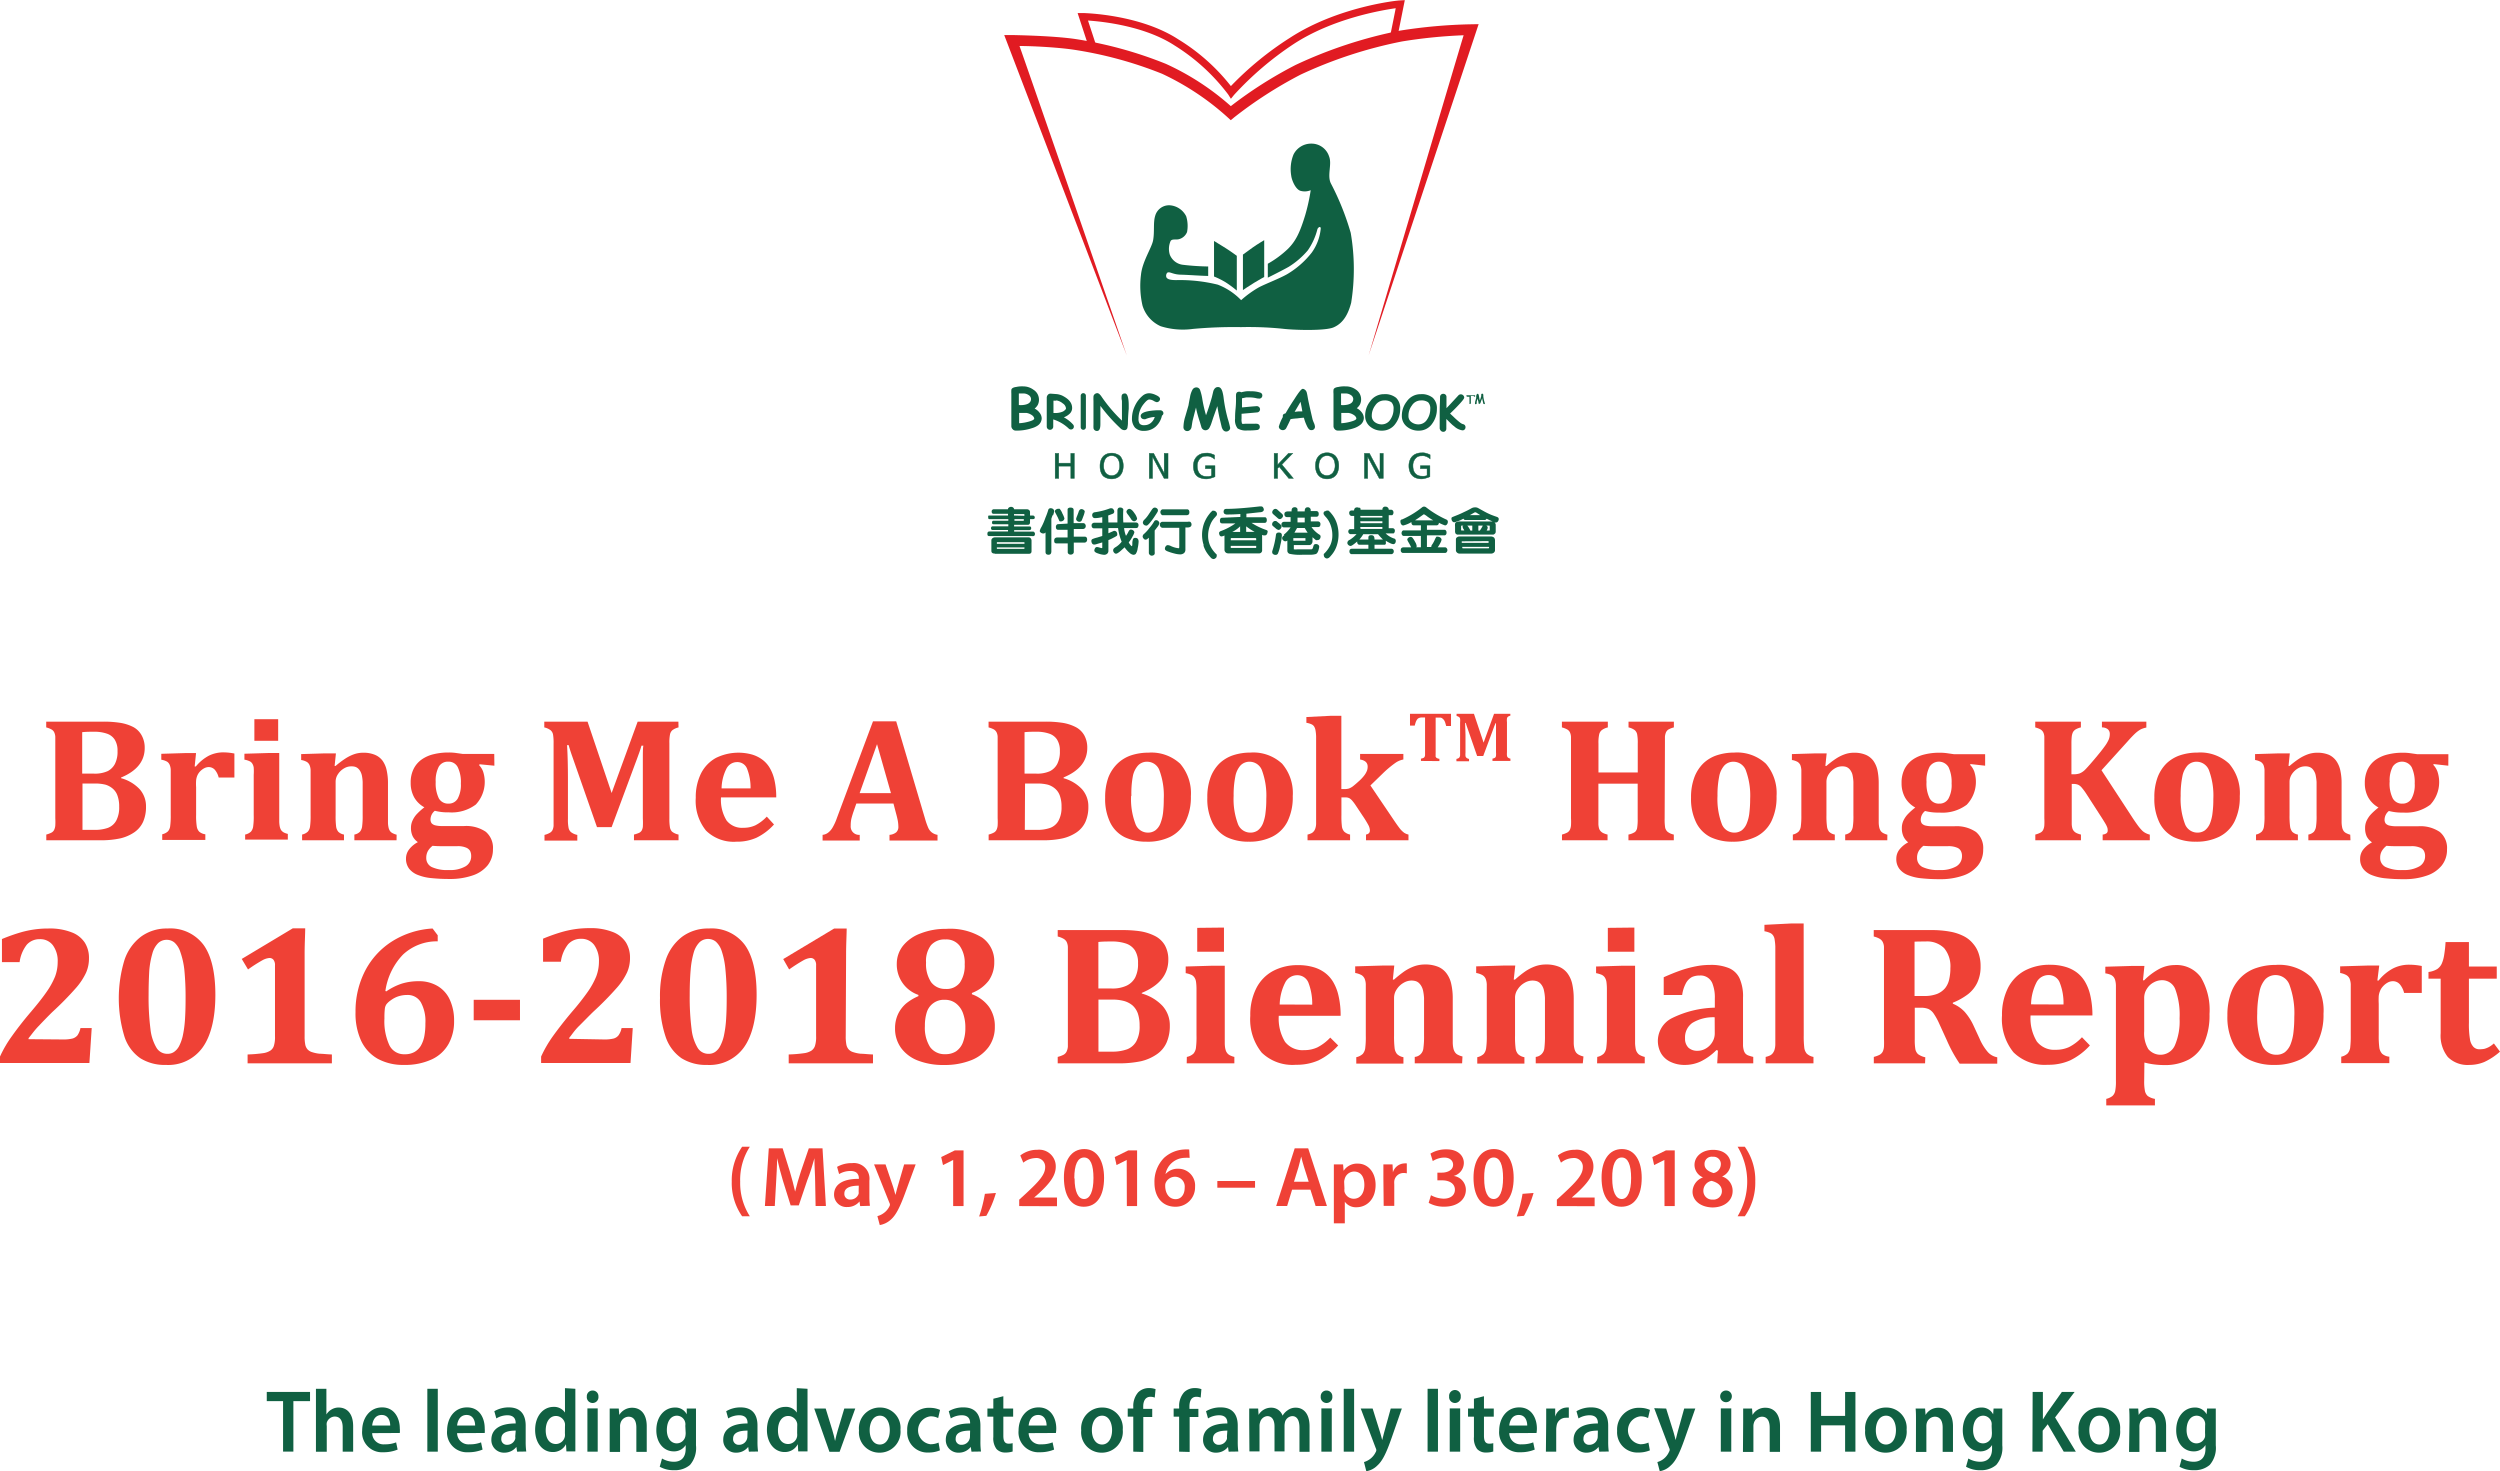 <svg xmlns="http://www.w3.org/2000/svg" viewBox="0 0 346.74 204.05"><defs><style>.cls-1,.cls-3{fill:#106042;}.cls-2{fill:#e11b22;}.cls-3{stroke:#106042;stroke-width:0.06px;}.cls-4{fill:#ef4136;}</style></defs><title>ballcover01</title><g id="Layer_2" data-name="Layer 2"><g id="Layer_1-2" data-name="Layer 1"><path class="cls-1" d="M206.46,76.05h-3.57s-.07,0-.08-.09v-.11h3.72c0,.11,0,.17-.07.2m0-1s0,0,0,.09v.15h-3.72v-.21l.06,0Zm-4.38-.53a.35.35,0,0,0-.15.29v1.57a.46.46,0,0,0,.12.23.53.53,0,0,0,.32.17h4.48a.55.55,0,0,0,.28-.09.45.45,0,0,0,.22-.33V75a.65.65,0,0,0-.12-.43.73.73,0,0,0-.56-.16h-4.27a.47.47,0,0,0-.32.12m.8-1.42a.45.45,0,0,0,.1.26,1.59,1.59,0,0,1,.11.2h-.38s-.06,0-.06-.06v-.6l0,0h.33v0a.2.2,0,0,0-.14.21m3.67.46h-.32a1,1,0,0,0,.15-.39.32.32,0,0,0-.2-.29h.42s.05,0,.06.06v.56s0,.06-.11.07m-2.57,0a2.77,2.77,0,0,0-.43-.69h.69v.69Zm1.72-.69a5,5,0,0,1-.41.69h-.21v-.69Zm-1.82-1.44h0l.7-.4h.16l.61.39h-1.47Zm-1.87.94a.4.4,0,0,0-.16.24,2.29,2.29,0,0,0,0,.41l0,.57a.78.78,0,0,0,.06.36.48.48,0,0,0,.25.17h5a.57.57,0,0,0,.19-.11.39.39,0,0,0,.14-.26v-1a.38.38,0,0,0-.18-.31l0,0a.39.39,0,0,0,.18,0,.36.36,0,0,0,.31-.16.56.56,0,0,0,.11-.32c0-.14-.09-.24-.26-.3s-.44-.15-.82-.3a10.26,10.26,0,0,1-1.05-.52l-.72-.4a.81.81,0,0,0-.43-.1,1,1,0,0,0-.51.13q-.49.28-1,.51c-.32.16-.61.29-.88.4l-.75.3a.36.36,0,0,0-.13.11.33.33,0,0,0,0,.17.47.47,0,0,0,.11.3.34.34,0,0,0,.29.15,5.57,5.57,0,0,0,1.26-.5.26.26,0,0,0,.2.18H206s.11-.06.19-.17c.2.1.48.23.84.38v0h-4.7a.49.49,0,0,0-.28.09m-5.75-.29h0c.24-.14.62-.41,1.15-.79a.1.1,0,0,1,.07,0,2.39,2.39,0,0,1,.45.3,8.69,8.69,0,0,0,.82.53h-2.49Zm.77,1.43h-2.37a.26.26,0,0,0-.23.12.5.5,0,0,0-.08.27.39.39,0,0,0,.09.26.22.22,0,0,0,.21.12h2.38V75.9h-.66a.15.15,0,0,0,.08-.16,1.46,1.46,0,0,0-.22-.58,3.35,3.35,0,0,0-.35-.56.32.32,0,0,0-.27-.13.48.48,0,0,0-.33.13.36.36,0,0,0-.14.26,2.48,2.48,0,0,0,.2.4,5.89,5.89,0,0,1,.34.65h-1c-.3,0-.44.13-.44.39a.36.36,0,0,0,.26.39h5.87a.27.27,0,0,0,.25-.13.45.45,0,0,0,.09-.26.45.45,0,0,0-.1-.27.3.3,0,0,0-.25-.12h-1a3.53,3.53,0,0,0,.36-.59,1.35,1.35,0,0,0,.18-.47.38.38,0,0,0-.15-.27.57.57,0,0,0-.38-.14.28.28,0,0,0-.18,0,2,2,0,0,0-.24.44,4,4,0,0,1-.33.61.57.57,0,0,0-.14.28.19.19,0,0,0,0,.1h-.61V74.25h2.46a.26.26,0,0,0,.17-.09.44.44,0,0,0,.09-.31.4.4,0,0,0-.09-.27.22.22,0,0,0-.2-.1h-2.43v-.62h1.28a.32.32,0,0,0,.37-.36,5.89,5.89,0,0,0,.85.37.33.33,0,0,0,.29-.16.52.52,0,0,0,.11-.33.32.32,0,0,0-.16-.3,13.62,13.62,0,0,1-2.82-1.69.53.53,0,0,0-.32-.13.52.52,0,0,0-.24.08,12.61,12.61,0,0,1-2.79,1.7c-.14,0-.21.1-.24.16a.65.65,0,0,0,0,.2.59.59,0,0,0,.11.32.33.33,0,0,0,.29.16,4,4,0,0,0,1.12-.47.3.3,0,0,0,0,.1.43.43,0,0,0,.07.22.26.26,0,0,0,.25.13h1Zm-7.94.53h2a7.27,7.27,0,0,0,.68.74h-1.17c0-.4-.11-.6-.44-.6s-.41.12-.41.36v.24h-1.25a4.26,4.26,0,0,0,.54-.74m-.42-1h3.07v.27H188.7Zm0-.79h3.07v.27H188.7Zm0-.74h3.07v.22H188.7Zm-.12-1.09a.52.52,0,0,0-.31-.1c-.27,0-.41.15-.43.43h-.39a.29.29,0,0,0-.17.08.28.28,0,0,0-.11.26.48.48,0,0,0,.08.28.36.36,0,0,0,.23.14h.38v1.83h-.51a.26.26,0,0,0-.23.1.42.42,0,0,0-.08.22.39.39,0,0,0,.26.37h.89a4.5,4.5,0,0,1-.94.79.49.49,0,0,0-.34.43.4.4,0,0,0,.15.29.42.42,0,0,0,.31.13c.12,0,.42-.2.91-.62h0a.28.28,0,0,0,0,.09.4.4,0,0,0,.07.24.36.36,0,0,0,.17.12h1.31v.56h-2.26c-.25,0-.37.12-.37.39a.38.38,0,0,0,.25.36h5.6a.28.28,0,0,0,.18-.1.32.32,0,0,0,.12-.27.35.35,0,0,0-.27-.38h-2.4v-.56H192l.09,0a.3.3,0,0,0,.12-.13.64.64,0,0,0,0-.2V75a3.84,3.84,0,0,0,.59.33,1.17,1.17,0,0,0,.43.14.31.31,0,0,0,.27-.13.52.52,0,0,0,.09-.29.38.38,0,0,0-.14-.33,3,3,0,0,1-1.27-.74h1.08s.09,0,.13-.11a.46.46,0,0,0,.07-.26.32.32,0,0,0-.31-.35h-.54v-1.8h.44s.09,0,.14-.11a.45.45,0,0,0,.08-.26.46.46,0,0,0-.08-.27.33.33,0,0,0-.2-.12h-.38a.36.36,0,0,0-.11-.29.44.44,0,0,0-.35-.14.37.37,0,0,0-.41.43H188.7a.36.36,0,0,0-.12-.33m-4.87.53a.42.42,0,0,0-.14.31.37.37,0,0,0,.08.21,1.83,1.83,0,0,0,.21.26,3.17,3.17,0,0,1,.68,1.12,4.1,4.1,0,0,1,.25,1.43,3.25,3.25,0,0,1-.3,1.42,4.12,4.12,0,0,1-.88,1.18.3.3,0,0,0,0,.18.41.41,0,0,0,.14.32.47.47,0,0,0,.28.13.55.55,0,0,0,.24-.07,1.06,1.06,0,0,0,.26-.24l.19-.22a3.81,3.81,0,0,0,.69-1.27,4.79,4.79,0,0,0,.24-1.52,5,5,0,0,0-.13-1.16,4.22,4.22,0,0,0-.36-1,4.1,4.1,0,0,0-.53-.78,2.05,2.05,0,0,0-.38-.38.34.34,0,0,0-.18,0,.4.4,0,0,0-.32.14m-6.77,3.14a12,12,0,0,1-.53,2.36s0,.09,0,.12a.32.32,0,0,0,.14.28.51.51,0,0,0,.32.1.35.35,0,0,0,.33-.18,4.83,4.83,0,0,0,.33-1.15,6.84,6.84,0,0,0,.22-1.38q0-.39-.42-.39c-.21,0-.34.08-.38.24m-.43-1.7a.48.48,0,0,0-.12.3.3.3,0,0,0,.1.25l.38.32a.89.89,0,0,0,.4.23.38.38,0,0,0,.3-.17.46.46,0,0,0,.13-.3.32.32,0,0,0-.07-.18,1.07,1.07,0,0,0-.21-.22l-.29-.23a.81.81,0,0,0-.2-.14l-.14,0a.33.33,0,0,0-.28.16m.94-.42a.41.41,0,0,0,.3-.16.43.43,0,0,0,.15-.28.54.54,0,0,0-.09-.25l-.65-.58a.45.45,0,0,0-.32-.15.38.38,0,0,0-.3.15.51.51,0,0,0-.14.33.4.4,0,0,0,.11.23l.67.59a.43.43,0,0,0,.27.12m3.57,3h-1.69v-.36l.06,0H181s0,0,.06,0l0,.31Zm-.11-1.77c.17.29.31.51.41.65h-1.84l.37-.65Zm-1-1.43h1v.65h-1Zm-1.83,2.44c-.2.12-.3.25-.3.4a.38.38,0,0,0,.14.29.41.41,0,0,0,.29.15.46.46,0,0,0,.29-.12v1.41a.45.45,0,0,0,.3.44,6.65,6.65,0,0,0,1.81.13c.43,0,.82,0,1.18,0a2.82,2.82,0,0,0,.67-.1.48.48,0,0,0,.21-.19,1.44,1.44,0,0,0,.17-.42,2.11,2.11,0,0,0,.08-.38.34.34,0,0,0-.14-.29.5.5,0,0,0-.31-.1.39.39,0,0,0-.25.07.62.62,0,0,0-.12.27,2.17,2.17,0,0,1-.1.28.22.22,0,0,1-.22.11l-.41,0h-.54c-.28,0-.59,0-.91,0a2.17,2.17,0,0,1-.52,0l0,0V75.6h2.13a.38.38,0,0,0,.33-.16.54.54,0,0,0,.13-.35v-.58c.25.22.41.36.47.4a.54.54,0,0,0,.22,0,.38.38,0,0,0,.32-.15.57.57,0,0,0,.11-.33.31.31,0,0,0-.1-.24,3.81,3.81,0,0,1-1.16-1.09h.92c.22,0,.32-.15.32-.43a.35.35,0,0,0-.1-.25.33.33,0,0,0-.24-.1h-1v-.65h.76c.23,0,.34-.13.34-.39s-.12-.4-.38-.4h-.73V70.7a.41.41,0,0,0-.11-.22.37.37,0,0,0-.31-.12c-.29,0-.42.19-.41.57h-1a2.62,2.62,0,0,0,0-.28.27.27,0,0,0-.11-.21.36.36,0,0,0-.26-.09c-.33,0-.48.19-.45.58h-.48c-.34,0-.52.12-.52.37a.43.43,0,0,0,.11.32.3.3,0,0,0,.22.1H179v.65h-.9a.45.45,0,0,0-.25.09.33.33,0,0,0-.12.27.42.42,0,0,0,.11.31.33.33,0,0,0,.26.11H179a4.5,4.5,0,0,1-.93,1M174.13,76h-3.32c-.09,0-.12,0-.11-.12v-.17h3.53v.19c0,.07,0,.1-.1.1m-3.43-1.07v-.2a.09.09,0,0,1,.1-.1h3.32a.1.1,0,0,1,.11.11v.19ZM172,73v.78H170.9A4.05,4.05,0,0,0,172,73m2.09.77h-1.25V73a8.73,8.73,0,0,0,1.25.81m-4.57-2c-.21,0-.32.13-.32.4s.09.36.28.38h1.87v0a8.36,8.36,0,0,1-2.06,1.08q-.21.1-.21.27a.75.75,0,0,0,.08.3.29.29,0,0,0,.27.16,1.29,1.29,0,0,0,.4-.13v2a.5.5,0,0,0,.49.48h4.25a.42.42,0,0,0,.48-.48V74.19l.18.06a.6.6,0,0,0,.23,0,.27.27,0,0,0,.25-.16.7.7,0,0,0,.1-.32.26.26,0,0,0,0-.14s-.07-.07-.15-.11a9.36,9.36,0,0,1-2.08-1v0h1.81c.2,0,.31-.13.31-.38s-.1-.41-.28-.4h-2.55v-.49l1.82-.2c.4,0,.6-.17.6-.37a.6.6,0,0,0-.09-.27.29.29,0,0,0-.27-.17.9.9,0,0,0-.24,0c-1.85.21-3.34.33-4.48.34-.22,0-.36,0-.42.13a.38.38,0,0,0-.08.25.43.43,0,0,0,.09.28.62.62,0,0,0,.46.12c.23,0,.82,0,1.77-.07v.41Zm-2.61,3.83a3.79,3.79,0,0,0,.56,1.14,5.4,5.4,0,0,0,.5.6.54.54,0,0,0,.36.16.48.48,0,0,0,.26-.12.36.36,0,0,0,.16-.33.3.3,0,0,0,0-.18,4.18,4.18,0,0,1-.88-1.17,3.3,3.3,0,0,1-.31-1.43,4,4,0,0,1,.27-1.44,3,3,0,0,1,.68-1.11l.23-.27a.49.49,0,0,0,.05-.19.41.41,0,0,0-.14-.32.39.39,0,0,0-.3-.14.3.3,0,0,0-.19,0,2.62,2.62,0,0,0-.44.47,4.46,4.46,0,0,0-.57.92,4,4,0,0,0-.33,1,4.6,4.6,0,0,0,.13,2.39m-3.39.06c0,.2,0,.33-.06.36a3.2,3.2,0,0,1-1.09-.3,1.1,1.1,0,0,0-.42-.13.34.34,0,0,0-.3.15.55.55,0,0,0-.12.37q0,.21.42.36a7.31,7.31,0,0,0,.9.28,3.33,3.33,0,0,0,.74.12.83.83,0,0,0,.6-.19.61.61,0,0,0,.18-.43V73.16h.27c.38,0,.58-.14.58-.42a.4.4,0,0,0-.07-.24.38.38,0,0,0-.12-.13.81.81,0,0,0-.35,0h-3.54a.39.39,0,0,0-.19.1.34.34,0,0,0-.12.29.43.43,0,0,0,.31.44h2.38Zm-3-2.63a1.24,1.24,0,0,0,.24-.48.44.44,0,0,0-.13-.28.39.39,0,0,0-.3-.14.31.31,0,0,0-.3.18,5.52,5.52,0,0,1-.61.85,5.79,5.79,0,0,1-.76.85.51.51,0,0,0-.22.37.44.44,0,0,0,.13.29.33.33,0,0,0,.28.16.42.42,0,0,0,.28-.13l.17-.14v2.09a.35.35,0,0,0,.13.28.37.37,0,0,0,.27.12A.56.56,0,0,0,160,77a.33.33,0,0,0,.15-.19,1.21,1.21,0,0,0,0-.3V73.58Zm4.4-2a.52.52,0,0,0-.08-.31.41.41,0,0,0-.18-.1h-3.41a.32.32,0,0,0-.25.12.41.41,0,0,0-.1.27.51.51,0,0,0,.1.29c.07.09.14.14.2.14h3.29c.29,0,.43-.13.43-.4m-5.14-.47-.48.72a4.38,4.38,0,0,1-.58.73.65.65,0,0,0-.25.43.39.39,0,0,0,.13.29.41.41,0,0,0,.29.13.45.45,0,0,0,.16,0,1.91,1.91,0,0,0,.38-.36,9.13,9.13,0,0,0,.63-.84c.23-.34.37-.56.42-.65a.45.45,0,0,0,.08-.25.35.35,0,0,0-.14-.28.5.5,0,0,0-.28-.11.4.4,0,0,0-.36.22m-3.46.09a.45.45,0,0,0-.13.3,1.28,1.28,0,0,0,.25.41c.16.22.3.42.42.61a.52.52,0,0,0,.39.27.41.41,0,0,0,.28-.12.36.36,0,0,0,.14-.28,2.11,2.11,0,0,0-.38-.74c-.25-.38-.49-.58-.7-.58a.37.37,0,0,0-.27.13m-2.66.79.6-.23a.32.32,0,0,0,.24-.31.47.47,0,0,0-.12-.32.34.34,0,0,0-.27-.15l-.15,0a9.66,9.66,0,0,1-2.18.56.41.41,0,0,0-.28.17.49.49,0,0,0-.06.22.52.52,0,0,0,.09.29.36.36,0,0,0,.31.13c.11,0,.43,0,1-.14v.78h-1.12a.4.4,0,0,0-.23.09.32.32,0,0,0-.13.27c0,.25.1.39.31.42l1.17,0v1.06l-.72.22a4.06,4.06,0,0,0-.65.21.28.28,0,0,0-.14.26.68.68,0,0,0,.09.33.34.34,0,0,0,.3.17,1.23,1.23,0,0,0,.38-.08l.74-.22v.72a.06.06,0,0,1-.07.07,1.3,1.3,0,0,1-.32-.08,2,2,0,0,0-.33-.07.32.32,0,0,0-.28.16.7.7,0,0,0-.1.33c0,.16.18.3.54.41a3,3,0,0,0,.8.18.62.62,0,0,0,.44-.15.51.51,0,0,0,.17-.39v-1.5a5.35,5.35,0,0,0,.68-.32,3.5,3.5,0,0,0,.48-.27.26.26,0,0,0,.07-.22.56.56,0,0,0-.1-.33.37.37,0,0,0-.28-.14.15.15,0,0,0-.09,0l-.76.33v-.72h1.34a7.52,7.52,0,0,0,.5,1.89,2.94,2.94,0,0,1-.81.74c-.25.14-.37.28-.37.45a.48.48,0,0,0,.13.33.38.38,0,0,0,.27.15.77.77,0,0,0,.25-.1,2.93,2.93,0,0,0,.43-.33l.51-.46a3.68,3.68,0,0,0,.68.76,1,1,0,0,0,.53.28.5.5,0,0,0,.33-.12,1.77,1.77,0,0,0,.27-.78,5.33,5.33,0,0,0,.13-.92c0-.35-.15-.53-.46-.53a.34.34,0,0,0-.3.14,1.69,1.69,0,0,0-.11.57c0,.29,0,.44-.1.44a1.76,1.76,0,0,1-.4-.52,5,5,0,0,0,.55-.86,2.14,2.14,0,0,0,.23-.52.35.35,0,0,0-.15-.28.52.52,0,0,0-.34-.12c-.12,0-.22.09-.31.26a3.82,3.82,0,0,1-.36.61,3.63,3.63,0,0,1-.26-1.08h1.53c.2,0,.33,0,.38-.12a.48.48,0,0,0,.09-.27q0-.36-.39-.39H155.8a15.22,15.22,0,0,1,0-1.84.49.49,0,0,0-.44-.23.36.36,0,0,0-.27.1.47.47,0,0,0-.11.31c0,.14,0,.33,0,.54s0,.7,0,1.12h-1.25Zm-3.91-.82a.6.6,0,0,0-.19.32c-.06.17-.13.36-.22.58a2.59,2.59,0,0,0-.13.39.37.37,0,0,0,.14.28.44.44,0,0,0,.29.12.36.36,0,0,0,.33-.15c.05-.1.14-.32.26-.65a3.08,3.08,0,0,0,.18-.62c0-.08-.05-.15-.15-.23a.53.53,0,0,0-.3-.11.31.31,0,0,0-.21.07m-3.35,0a.33.33,0,0,0-.14.25,1.27,1.27,0,0,0,.14.31c.1.18.18.36.27.52l.22.5a.21.21,0,0,0,.1.06l.1,0a.54.54,0,0,0,.35-.13.4.4,0,0,0,.15-.3,3.35,3.35,0,0,0-.28-.67,2.18,2.18,0,0,0-.38-.65.48.48,0,0,0-.2,0,.44.44,0,0,0-.33.13m.27,2a.36.36,0,0,0-.15.08.41.41,0,0,0-.11.32c0,.23.09.35.27.38h1.35v1.06H146.7c-.33,0-.49.15-.49.44s.1.37.31.39h1.57V76.6a.29.29,0,0,0,.1.21.39.39,0,0,0,.3.11.46.46,0,0,0,.31-.1.33.33,0,0,0,.13-.28V75.26h1.48a.4.4,0,0,0,.26-.11.44.44,0,0,0,.11-.32c0-.25-.1-.38-.32-.4h-1.53V73.37h1.2a.43.43,0,0,0,.36-.13.44.44,0,0,0,0-.56.29.29,0,0,0-.22-.12h-1.36V70.74c0-.23-.15-.34-.46-.34a.44.44,0,0,0-.26.07.24.24,0,0,0-.12.15v2Zm-.68-1.18a2.48,2.48,0,0,0,.18-.62.37.37,0,0,0-.14-.29.5.5,0,0,0-.34-.12.32.32,0,0,0-.35.27A9.82,9.82,0,0,1,145,71.8a9.09,9.09,0,0,1-.56,1.3,1.75,1.75,0,0,0-.23.54.22.22,0,0,0,.07.16v0a.53.53,0,0,0,.41.19.35.35,0,0,0,.32-.15h0v2.71q0,.39.42.39c.25,0,.38-.15.39-.44V71.94l.18-.53m-4,4.72h-3.65c-.06,0-.09,0-.09-.1v-.11h3.83v.14s0,.07-.09.07m-3.74-.71V75.3c0-.07,0-.1.09-.1h3.64c.07,0,.1,0,.1.09v.13ZM138,76.81h4.69c.26,0,.38-.12.38-.37V75a.49.49,0,0,0-.11-.33.34.34,0,0,0-.28-.14H138a.52.52,0,0,0-.36.13.35.35,0,0,0-.14.29v1.45c0,.26.16.38.49.38m4-4.55h-1.29V72H142v.14c0,.06,0,.08-.07.08m-1.29-.72V71.3H142c.05,0,.08,0,.08.09v.15Zm-3-.8a.29.29,0,0,0-.1.23c0,.2.07.31.22.33h2.05v.24h-2.65a.13.13,0,0,0-.1.07.24.24,0,0,0,0,.12c0,.18,0,.29.14.31h2.65v.22h-2.05c-.14,0-.21.09-.21.25s.06.24.2.24h2.06V73H137.7c-.17,0-.25.09-.25.26a.22.22,0,0,0,.22.25h2.14v.2h-2.56a.27.27,0,0,0-.3.3v.07q0,.27.24.27h5.89a1,1,0,0,0,.28,0,.21.21,0,0,0,.14-.11.46.46,0,0,0,.05-.2.37.37,0,0,0-.08-.2.22.22,0,0,0-.17-.11h-2.64v-.2h2a.42.42,0,0,0,.29-.07.23.23,0,0,0,.07-.2c0-.16-.07-.24-.2-.24h-2.17v-.23h1.89c.21,0,.32-.11.32-.35V72h.4c.17,0,.26-.07.26-.22s-.1-.28-.29-.28h-.37V71a.33.33,0,0,0-.13-.26.52.52,0,0,0-.32-.11h-1.75a.41.41,0,0,0-.42-.33.46.46,0,0,0-.31.1.28.28,0,0,0-.13.23h-2a.3.3,0,0,0-.16.08"/><path class="cls-2" d="M194.15.06c-.35,0-8.62.87-15.25,5.19a44.29,44.29,0,0,0-8.18,6.69,27.37,27.37,0,0,0-7.29-6.48C158.12,2,150.49,1.81,150.16,1.81l-.7,0L151,6.51,152,6.2s-.78-2.4-1.1-3.35c2,.13,7.84.74,12,3.45a27.55,27.55,0,0,1,7.45,6.81l.37.59.44-.54a44.31,44.31,0,0,1,8.29-7.07c5.41-3.52,12.09-4.66,14.13-4.95-.19,1-.74,3.69-.74,3.69l1,.19,1-5Z"/><path class="cls-2" d="M204,3.37a71,71,0,0,0-9.84.88A62.57,62.57,0,0,0,179.71,9a57.85,57.85,0,0,0-9,5.72,35.89,35.89,0,0,0-9-5.86A56.11,56.11,0,0,0,149,5.39c-3.22-.45-8.42-.52-8.64-.53h-1.08l17,44.44S142.12,8.34,141.4,6.38c1.72,0,5.1.17,7.36.49a55,55,0,0,1,12.41,3.36,36.58,36.58,0,0,1,9.05,6l.48.44.5-.41a58.5,58.5,0,0,1,9.17-5.9,61.27,61.27,0,0,1,14.08-4.61A69.65,69.65,0,0,1,203,4.89c-.6,1.92-13.18,44.41-13.18,44.41L205.08,3.35Z"/><path class="cls-1" d="M181.88,19.92a2.56,2.56,0,0,1,2.46,1.78c.44,1.1-.33,2.69.28,3.8a36.7,36.7,0,0,1,2.72,6.8A29.58,29.58,0,0,1,187.4,42c-.38,1.42-1,2.79-2.45,3.41-1.22.51-5.6.37-7.09.18a46.87,46.87,0,0,0-5.74-.22,62.27,62.27,0,0,0-6.67.25,10.32,10.32,0,0,1-4.46-.37,4.58,4.58,0,0,1-2.53-2.87,12.21,12.21,0,0,1-.21-4.27c.18-1.84,1.49-3.74,1.68-4.77.22-1.2,0-2.44.28-3.37a2,2,0,0,1,2-1.5A2.76,2.76,0,0,1,164.52,30a4.52,4.52,0,0,1,.12,2.18,1.66,1.66,0,0,1-1.15,1c-.44.1-.87-.07-1.12.22a2.73,2.73,0,0,0-.13,1.9,2.23,2.23,0,0,0,1.86,1.43,33.71,33.71,0,0,0,3.47.23v1.31c-.78,0-2.64-.14-3.68-.17-1.25,0-1.66-.5-2-.27a.63.63,0,0,0-.12.62c.13.28.56.4,1.37.4a22,22,0,0,1,5.76.63,9,9,0,0,1,3.24,2.15,14.28,14.28,0,0,1,2.52-1.81c1.1-.55,2.71-1.15,3.84-1.78a12.21,12.21,0,0,0,3.43-3,6.8,6.8,0,0,0,1.25-3.33c0-.42-.38-.17-.46.08a9,9,0,0,1-1.33,2.93A11.24,11.24,0,0,1,178.75,37c-.87.5-2.91,1.51-2.91,1.51V36.58a13.88,13.88,0,0,0,2.8-2.07c1.09-1.09,1.65-2.27,2.37-4.61a26,26,0,0,0,.78-3.52,2.16,2.16,0,0,1-1.41.09c-.68-.19-1.23-1.47-1.3-2.15a5.41,5.41,0,0,1,.33-2.9,2.73,2.73,0,0,1,2.47-1.5"/><path class="cls-1" d="M172.39,40.31v-5l1.38-1c.59-.42,1.57-1,1.57-1v5.11s-.6.31-1.41.81-1.54,1-1.54,1"/><path class="cls-1" d="M171.54,40.33V35.48s-.87-.64-1.54-1.06-1.62-1-1.62-1v4.93a10.91,10.91,0,0,1,1.62.81,15,15,0,0,1,1.54,1.14"/><path class="cls-3" d="M149,66.35h-.48v-1.7h-1.68v1.7h-.49V62.88h.49v1.36h1.68V62.88H149Z"/><path class="cls-3" d="M155.35,63.27a1.59,1.59,0,0,1,.32.57,2.3,2.3,0,0,1,.12.77,2.53,2.53,0,0,1-.11.76,1.72,1.72,0,0,1-.33.58,1.3,1.3,0,0,1-.52.35,1.75,1.75,0,0,1-.65.12,1.78,1.78,0,0,1-.67-.12A1.41,1.41,0,0,1,153,66a1.59,1.59,0,0,1-.32-.57,2.31,2.31,0,0,1-.11-.77,2.27,2.27,0,0,1,.11-.77,1.59,1.59,0,0,1,.32-.57,1.41,1.41,0,0,1,.51-.35,1.78,1.78,0,0,1,.67-.12,1.63,1.63,0,0,1,.67.13A1.27,1.27,0,0,1,155.35,63.27Zm-.06,1.34a2.25,2.25,0,0,0-.08-.61,1.3,1.3,0,0,0-.22-.44.92.92,0,0,0-.35-.27,1.14,1.14,0,0,0-.46-.09,1.08,1.08,0,0,0-.46.09,1,1,0,0,0-.35.27,1.18,1.18,0,0,0-.22.45,2.18,2.18,0,0,0-.08.6,1.6,1.6,0,0,0,.3,1,1.09,1.09,0,0,0,1.62,0A1.6,1.6,0,0,0,155.29,64.61Z"/><path class="cls-3" d="M162,66.35h-.54l-1.61-3v3h-.45V62.88H160l1.47,2.75V62.88H162Z"/><path class="cls-3" d="M167.26,66.42a2.08,2.08,0,0,1-.71-.12A1.28,1.28,0,0,1,166,66a1.39,1.39,0,0,1-.36-.57,2.37,2.37,0,0,1-.12-.78,2.19,2.19,0,0,1,.12-.75,1.59,1.59,0,0,1,.36-.57,1.53,1.53,0,0,1,.54-.35,1.88,1.88,0,0,1,.72-.13,2,2,0,0,1,.35,0,1.65,1.65,0,0,1,.32.07l.27.09.25.11v.56h0l-.19-.15-.27-.15a2.27,2.27,0,0,0-.34-.11,1.77,1.77,0,0,0-.41,0,1.08,1.08,0,0,0-.85.38,1.45,1.45,0,0,0-.33,1,1.82,1.82,0,0,0,.09.61,1.22,1.22,0,0,0,.25.45.94.94,0,0,0,.38.27,1.1,1.1,0,0,0,.49.1,2.73,2.73,0,0,0,.41,0,1.48,1.48,0,0,0,.35-.09V65h-.85V64.6h1.33v1.52l-.25.1-.29.09a2.61,2.61,0,0,1-.33.08A1.69,1.69,0,0,1,167.26,66.42Z"/><path class="cls-3" d="M179.38,66.35h-.63l-1.33-1.62-.22.23v1.39h-.48V62.88h.48v1.59l1.5-1.59h.59l-1.51,1.55Z"/><path class="cls-3" d="M185.24,63.27a2,2,0,0,1,.32.57,2.3,2.3,0,0,1,.12.77,2.24,2.24,0,0,1-.12.76,1.55,1.55,0,0,1-.32.58,1.37,1.37,0,0,1-.52.35,1.76,1.76,0,0,1-.66.12,1.73,1.73,0,0,1-.66-.12,1.41,1.41,0,0,1-.51-.35,1.78,1.78,0,0,1-.33-.57,2.6,2.6,0,0,1-.11-.77,2.55,2.55,0,0,1,.11-.77,1.78,1.78,0,0,1,.33-.57,1.41,1.41,0,0,1,.51-.35,1.76,1.76,0,0,1,.66-.12,1.6,1.6,0,0,1,.67.13A1.39,1.39,0,0,1,185.24,63.27Zm-.07,1.34a2.25,2.25,0,0,0-.08-.61,1.14,1.14,0,0,0-.22-.44.85.85,0,0,0-.35-.27,1.1,1.1,0,0,0-.45-.09,1.13,1.13,0,0,0-.47.09,1,1,0,0,0-.35.27A1.35,1.35,0,0,0,183,64a2.18,2.18,0,0,0-.08.6,1.55,1.55,0,0,0,.31,1,1.08,1.08,0,0,0,1.61,0A1.6,1.6,0,0,0,185.17,64.61Z"/><path class="cls-3" d="M191.85,66.35h-.55l-1.61-3v3h-.45V62.88h.69l1.47,2.75V62.88h.45Z"/><path class="cls-3" d="M197.15,66.42a2,2,0,0,1-.71-.12,1.25,1.25,0,0,1-.55-.34,1.49,1.49,0,0,1-.35-.57,2.13,2.13,0,0,1-.13-.78,2,2,0,0,1,.13-.75,1.57,1.57,0,0,1,.35-.57,1.48,1.48,0,0,1,.55-.35,1.83,1.83,0,0,1,.71-.13,2,2,0,0,1,.35,0,1.76,1.76,0,0,1,.33.07l.27.09.25.11v.56h0l-.18-.15-.28-.15a1.94,1.94,0,0,0-.34-.11,1.7,1.7,0,0,0-.41,0,1,1,0,0,0-.84.38,1.45,1.45,0,0,0-.33,1,2.15,2.15,0,0,0,.08.61,1.22,1.22,0,0,0,.25.45,1,1,0,0,0,.38.27,1.18,1.18,0,0,0,.5.1,2.83,2.83,0,0,0,.41,0,1.39,1.39,0,0,0,.34-.09V65H197V64.6h1.32v1.52l-.25.1-.29.09-.32.08A1.75,1.75,0,0,1,197.15,66.42Z"/><path class="cls-1" d="M204.39,54.91H204c0,.07,0,.19,0,.37s0,.28,0,.37a.34.34,0,0,0,0,.09v.09a.22.22,0,0,1,0,.12.1.1,0,0,1-.1.07.14.14,0,0,1-.09,0,.1.1,0,0,1,0-.09v0a.06.06,0,0,0,0,0,.62.62,0,0,0,0-.12c0-.06,0-.1,0-.13s0-.19,0-.33a3.19,3.19,0,0,1,0-.33h0a1.39,1.39,0,0,1-.32,0,.1.1,0,0,1-.09-.12.13.13,0,0,1,0-.08.11.11,0,0,1,.1,0h1a.12.12,0,0,1,.09,0,.12.12,0,0,1,0,.08.13.13,0,0,1,0,.09A.12.12,0,0,1,204.39,54.91Z"/><path class="cls-1" d="M204.92,55.28c0,.1-.06.25-.11.44l0,.21c0,.08-.07.13-.13.13a.1.1,0,0,1-.1-.05.11.11,0,0,1,0-.08,1.34,1.34,0,0,1,.06-.36c.06-.21.09-.33.1-.35s0-.19,0-.28a.82.82,0,0,1,.09-.26.14.14,0,0,1,.12-.06.12.12,0,0,1,.11.08,1.28,1.28,0,0,1,.08.32,4.06,4.06,0,0,0,.11.52,6.1,6.1,0,0,0,.19-.6l0-.2c0-.09.08-.14.15-.14s.11.06.14.15l0,.23a4.69,4.69,0,0,0,.13.67c.05.18.08.28.08.3a.15.15,0,0,1,0,.09.16.16,0,0,1-.09,0c-.06,0-.11,0-.14-.14l-.05-.22a4,4,0,0,1-.09-.47c0,.08-.07.21-.14.38l-.05.17a.67.67,0,0,1-.07.17.13.13,0,0,1-.13.08c-.05,0-.09,0-.12-.1l0-.17C205,55.61,205,55.45,204.92,55.28Z"/><path class="cls-1" d="M143.11,59.39a6.52,6.52,0,0,1-2.25.33.54.54,0,0,1-.41-.19.61.61,0,0,1-.18-.41v-4c0-.17,0-.35,0-.52a3.7,3.7,0,0,1,0-.5c0-.23.27-.38.67-.43a3.72,3.72,0,0,1,1-.08,2.36,2.36,0,0,1,1.39.46,1.61,1.61,0,0,1,.77,1.36,1.55,1.55,0,0,1-.16.74,1.79,1.79,0,0,1-.44.52,1.88,1.88,0,0,1,.66.54,1.33,1.33,0,0,1,.32.81,1.25,1.25,0,0,1-.55,1A2.71,2.71,0,0,1,143.11,59.39Zm-1.21-4.82h-.59v1.61a3.89,3.89,0,0,0,.52,0c.78-.07,1.17-.35,1.17-.86a.68.68,0,0,0-.34-.53A1.29,1.29,0,0,0,141.9,54.57Zm.45,2.7-1,0v1.43a6.15,6.15,0,0,0,1.43-.25c.44-.13.67-.26.66-.41s-.15-.38-.43-.53A1.69,1.69,0,0,0,142.35,57.27Z"/><path class="cls-1" d="M148.55,59.57a.45.45,0,0,1-.32-.13,5.47,5.47,0,0,0-2.15-1.27c0,.62,0,1,0,1a.42.42,0,0,1-.13.31.45.45,0,0,1-.77-.31c0-.16,0-.4,0-.72s0-.56,0-.73V55.17a.6.6,0,0,1,.13-.38.48.48,0,0,1,.45-.19l.8.06a2.61,2.61,0,0,1,.77.21c.91.46,1.37,1,1.37,1.72a1.08,1.08,0,0,1-.29.74,2.28,2.28,0,0,1-.86.55,4.64,4.64,0,0,1,1.28,1,.43.43,0,0,1,.11.28.4.4,0,0,1-.13.31A.44.44,0,0,1,148.55,59.57Zm-2.06-4-.38,0v1.71h.14a2.64,2.64,0,0,0,1.17-.2,1.29,1.29,0,0,0,.3-.22.36.36,0,0,0,.13-.21.93.93,0,0,0-.45-.7A1.82,1.82,0,0,0,146.49,55.53Z"/><path class="cls-1" d="M156.44,58.75a3.36,3.36,0,0,1-.06.5.42.42,0,0,1-.47.41.79.79,0,0,1-.5-.25,23.07,23.07,0,0,1-2.79-3.12c0,.55,0,.9,0,1s0,.43,0,.77,0,.59,0,.76c0,.64-.15.95-.46.95a.46.46,0,0,1-.37-.14.42.42,0,0,1-.13-.32,3.07,3.07,0,0,1,0-.38c0-.18,0-.31,0-.39s0-.32,0-.57,0-.45,0-.57,0-.34,0-.61,0-.48,0-.61,0-.32,0-.58a5.07,5.07,0,0,1,0-.58.45.45,0,0,1,.16-.34.55.55,0,0,1,.38-.15c.16,0,.33.14.53.41a21,21,0,0,0,2.88,3.4v-.49c0-1.06,0-1.77,0-2.14,0-.06,0-.18-.05-.34a2.87,2.87,0,0,1,0-.36c0-.29.16-.44.47-.44s.52.54.52,1.62v.5C156.45,57.8,156.44,58.48,156.44,58.75Z"/><path class="cls-1" d="M161.16,57.64a2.86,2.86,0,0,1-.88,1.54,2.39,2.39,0,0,1-1.58.58,1.68,1.68,0,0,1-1.29-.46A1.92,1.92,0,0,1,157,58a4,4,0,0,1,.4-1.69,4.06,4.06,0,0,1,1.05-1.4,1.43,1.43,0,0,1,.95-.37,2.3,2.3,0,0,1,.85.22c.43.18.64.37.64.57a.42.42,0,0,1-.13.31.45.45,0,0,1-.33.14,1.33,1.33,0,0,1-.42-.18,1.3,1.3,0,0,0-.61-.19q-.28,0-.78.63a3.13,3.13,0,0,0-.71,2,1.17,1.17,0,0,0,.16.73.81.81,0,0,0,.64.2,1.39,1.39,0,0,0,.87-.28,1.71,1.71,0,0,0,.58-.86,3.82,3.82,0,0,0-1.3.31.48.48,0,0,1-.2,0,.45.45,0,0,1-.33-.14.45.45,0,0,1-.12-.31c0-.32.39-.55,1.16-.68a8.83,8.83,0,0,1,1.54-.11.47.47,0,0,1,.32.12.4.4,0,0,1,.13.31A.39.39,0,0,1,161.16,57.64Z"/><path class="cls-1" d="M165.88,56.52q-.16.61-.48,1.86c-.05.29-.09.58-.14.87s-.3.54-.58.54a.51.51,0,0,1-.41-.18.53.53,0,0,1-.13-.36,5.25,5.25,0,0,1,.26-1.51c.26-.89.4-1.39.43-1.48.07-.4.14-.79.22-1.18a3.08,3.08,0,0,1,.37-1.08.63.63,0,0,1,.51-.27.54.54,0,0,1,.51.35,6.92,6.92,0,0,1,.33,1.36,19.21,19.21,0,0,0,.5,2.15q.43-1.14.81-2.49l.21-.88c.14-.36.35-.54.64-.54s.48.21.61.63a5.5,5.5,0,0,1,.18.95,20.41,20.41,0,0,0,.56,2.79,12.51,12.51,0,0,1,.34,1.29.47.47,0,0,1-.18.37.54.54,0,0,1-.38.14c-.27,0-.48-.2-.61-.59l-.22-.93c-.12-.46-.25-1.12-.39-2l-.57,1.6-.23.7a3.58,3.58,0,0,1-.29.69.64.64,0,0,1-.57.36.61.61,0,0,1-.55-.43l-.21-.71C166.22,57.92,166,57.23,165.88,56.52Z"/><path class="cls-1" d="M174.49,55.26a.3.3,0,0,1-.13,0,4.1,4.1,0,0,0-1-.14,5.13,5.13,0,0,0-.52,0l-.58.12c0,.28,0,.71,0,1.27l1.26-.12.78-.06a.47.47,0,0,1,.32.12.43.43,0,0,1-.27.75l-.77.07-1.38.12c0,.27,0,.49,0,.66a1.81,1.81,0,0,0,.07.72,1.17,1.17,0,0,0,.41,0h1.2l.19,0a.8.8,0,0,1,.19,0,.51.51,0,0,1,.32.1.42.42,0,0,1,.15.34.41.41,0,0,1-.38.43,9.1,9.1,0,0,1-1.33.06,2.22,2.22,0,0,1-1.37-.28,1.87,1.87,0,0,1-.35-1.35c0-.29,0-.72.06-1.3s.07-1,.07-1.29c0-.07,0-.18,0-.33a2.79,2.79,0,0,1,0-.33c0-.33.15-.49.45-.49a.42.42,0,0,1,.26.08,6.83,6.83,0,0,1,.71-.14,4.68,4.68,0,0,1,.64,0,3.77,3.77,0,0,1,1.29.18.41.41,0,0,1,.3.41.44.44,0,0,1-.12.3A.45.45,0,0,1,174.49,55.26Z"/><path class="cls-1" d="M181.8,59.65c-.2,0-.4-.24-.6-.71a5.28,5.28,0,0,1-.35-1q-.28,0-.93.09a9.16,9.16,0,0,0-.92.1c-.12.28-.32.7-.61,1.26a.53.53,0,0,1-.47.27.58.58,0,0,1-.38-.14.46.46,0,0,1-.17-.36,6.2,6.2,0,0,1,.56-1.33.45.45,0,0,1,0-.22c0-.12.13-.21.37-.28.36-.63.76-1.28,1.21-1.95.63-1,1-1.45,1.17-1.45s.47.17.56.51.13.68.24,1.22q.24,1.11.57,2.52a4.52,4.52,0,0,0,.2.51,1.62,1.62,0,0,1,.13.49.47.47,0,0,1-.16.37A.5.5,0,0,1,181.8,59.65Zm-1.42-3.92c-.2.34-.47.81-.82,1.39l.53-.06.54,0C180.57,56.69,180.49,56.26,180.38,55.73Z"/><path class="cls-1" d="M187.79,59.39a6.52,6.52,0,0,1-2.25.33.54.54,0,0,1-.41-.19.61.61,0,0,1-.18-.41v-4c0-.17,0-.35,0-.52a2.56,2.56,0,0,1,0-.5c0-.23.26-.38.67-.43a3.72,3.72,0,0,1,1-.08A2.33,2.33,0,0,1,188,54a1.6,1.6,0,0,1,.78,1.36,1.55,1.55,0,0,1-.16.74,2,2,0,0,1-.44.52,1.88,1.88,0,0,1,.66.54,1.33,1.33,0,0,1,.32.81,1.25,1.25,0,0,1-.55,1A2.85,2.85,0,0,1,187.79,59.39Zm-1.21-4.82H186v1.61a3.81,3.81,0,0,0,.52,0c.78-.07,1.17-.35,1.17-.86a.68.68,0,0,0-.34-.53A1.29,1.29,0,0,0,186.58,54.57Zm.45,2.7-1,0v1.43a6,6,0,0,0,1.42-.25c.45-.13.67-.26.67-.41s-.15-.38-.43-.53A1.69,1.69,0,0,0,187,57.27Z"/><path class="cls-1" d="M191.68,59.73a2.47,2.47,0,0,1-1.62-.54,1.88,1.88,0,0,1-.72-1.52,3.19,3.19,0,0,1,.69-2,2.32,2.32,0,0,1,1.93-1,2.41,2.41,0,0,1,1.68.51,2,2,0,0,1,.56,1.55,3.36,3.36,0,0,1-.63,2A2.23,2.23,0,0,1,191.68,59.73Zm.28-4.19a1.49,1.49,0,0,0-1.22.69,2.35,2.35,0,0,0-.48,1.44,1.07,1.07,0,0,0,.41.87,1.58,1.58,0,0,0,1,.32,1.4,1.4,0,0,0,1.18-.69,2.51,2.51,0,0,0,.43-1.44,1.2,1.2,0,0,0-.3-.94A1.58,1.58,0,0,0,192,55.54Z"/><path class="cls-1" d="M196.77,59.73a2.47,2.47,0,0,1-1.62-.54,1.88,1.88,0,0,1-.72-1.52,3.19,3.19,0,0,1,.69-2,2.32,2.32,0,0,1,1.93-1,2.41,2.41,0,0,1,1.68.51,2,2,0,0,1,.56,1.55,3.36,3.36,0,0,1-.63,2A2.21,2.21,0,0,1,196.77,59.73Zm.28-4.19a1.47,1.47,0,0,0-1.22.69,2.29,2.29,0,0,0-.48,1.44,1,1,0,0,0,.41.87,1.58,1.58,0,0,0,1,.32,1.4,1.4,0,0,0,1.18-.69,2.51,2.51,0,0,0,.43-1.44,1.2,1.2,0,0,0-.3-.94A1.6,1.6,0,0,0,197.05,55.54Z"/><path class="cls-1" d="M200.6,58.11v1.36a.43.43,0,0,1-.09.26.38.38,0,0,1-.32.16.46.46,0,0,1-.4-.21.53.53,0,0,1-.11-.34c0-.48,0-1.19,0-2.14s.05-1.67.05-2.15a.42.42,0,0,1,.13-.31.44.44,0,0,1,.32-.12.43.43,0,0,1,.31.12.42.42,0,0,1,.13.31c0,.19,0,.45,0,.78s0,.64,0,.78c.14-.14.7-.73,1.66-1.78a.46.46,0,0,1,.66,0,.43.43,0,0,1,.14.32c0,.13-.26.47-.76,1-.38.41-.78.81-1.2,1.21l.71.67c.27.25.52.46.73.62a1.22,1.22,0,0,0,.36.18.41.41,0,0,1,.34.42.47.47,0,0,1-.08.27.4.4,0,0,1-.34.17,2.15,2.15,0,0,1-1.19-.6C201.48,59,201.14,58.64,200.6,58.11Z"/><path class="cls-1" d="M149.89,54.89v4.36a.36.36,0,0,0,.72,0V54.89a.36.36,0,0,0-.72,0Z"/><path class="cls-4" d="M8.75,144.17a5.22,5.22,0,0,0,1.31-.13,1.39,1.39,0,0,0,.69-.45,2.75,2.75,0,0,0,.41-1h1.56l-.32,4.84H0v-.89a16.36,16.36,0,0,1,1.65-2.83c.71-1,1.59-2.14,2.62-3.35s1.71-2.09,2.22-2.83a10.79,10.79,0,0,0,1.15-2.09A5.77,5.77,0,0,0,8,133.44a3.68,3.68,0,0,0-.67-2.34,2.17,2.17,0,0,0-1.81-.84,2.36,2.36,0,0,0-1.8.76,5,5,0,0,0-1,2.42H.27v-3.2a25.4,25.4,0,0,1,2.59-.92,13.92,13.92,0,0,1,1.85-.4,13.56,13.56,0,0,1,2-.14,8.31,8.31,0,0,1,3.25.54,3.72,3.72,0,0,1,1.82,1.45,3.94,3.94,0,0,1,.56,2.13,4.88,4.88,0,0,1-.4,2,8.88,8.88,0,0,1-1.38,2.1,43.54,43.54,0,0,1-3.31,3.37c-.69.68-1.34,1.36-1.95,2s-1,1.23-1.34,1.62v.14Z"/><path class="cls-4" d="M23,147.7a6.35,6.35,0,0,1-3.54-.93,5.81,5.81,0,0,1-2.2-3,18.32,18.32,0,0,1,0-10.61,6.73,6.73,0,0,1,2.31-3.26,6,6,0,0,1,3.66-1.12,5.73,5.73,0,0,1,5,2.27c1.09,1.51,1.64,3.83,1.64,6.94s-.58,5.61-1.74,7.25A5.86,5.86,0,0,1,23,147.7ZM20.61,138a34.67,34.67,0,0,0,.26,4.74,6.41,6.41,0,0,0,.84,2.59,1.73,1.73,0,0,0,1.51.83,1.56,1.56,0,0,0,.9-.25,2.25,2.25,0,0,0,.7-.78,6,6,0,0,0,.52-1.42,15.24,15.24,0,0,0,.31-2.21c.06-.88.09-1.86.09-3a38.54,38.54,0,0,0-.18-4.07A11.24,11.24,0,0,0,25,132a3,3,0,0,0-.8-1.27,1.65,1.65,0,0,0-1.07-.38,1.7,1.7,0,0,0-1.21.47,3.27,3.27,0,0,0-.79,1.44,11.94,11.94,0,0,0-.43,2.41C20.65,135.58,20.61,136.72,20.61,138Z"/><path class="cls-4" d="M42.25,143.71a5.79,5.79,0,0,0,.09,1.18,1.41,1.41,0,0,0,.31.65,1.4,1.4,0,0,0,.64.39,5,5,0,0,0,1.06.22c.42,0,1,.08,1.68.1v1.23H34.34v-1.23a19.28,19.28,0,0,0,2.15-.18,2.52,2.52,0,0,0,1-.35,1.25,1.25,0,0,0,.49-.65,4.05,4.05,0,0,0,.16-1.36v-9.8a1.19,1.19,0,0,0-.21-.79.7.7,0,0,0-.58-.25,2.48,2.48,0,0,0-.95.31,21.48,21.48,0,0,0-2,1.28L33.53,133l7.07-4.24h1.73c0,.87-.08,2.07-.08,3.6Z"/><path class="cls-4" d="M60.71,129.72v.84a6.87,6.87,0,0,0-4.81,1.83,9.12,9.12,0,0,0-2.45,5.06l.13.05a8.51,8.51,0,0,1,2.13-1.07,7.87,7.87,0,0,1,2.34-.34,5,5,0,0,1,2.68.69,4.23,4.23,0,0,1,1.68,1.93,6.88,6.88,0,0,1,.57,2.9,6.38,6.38,0,0,1-.76,3.17,5.14,5.14,0,0,1-2.33,2.15,8.81,8.81,0,0,1-3.87.77,7.33,7.33,0,0,1-3.61-.84,5.62,5.62,0,0,1-2.31-2.48,9.05,9.05,0,0,1-.79-4,12.22,12.22,0,0,1,1.33-5.73,10.6,10.6,0,0,1,3.78-4.11A11.79,11.79,0,0,1,60,128.78ZM56.46,138a3.9,3.9,0,0,0-1.25.2,3.71,3.71,0,0,0-1,.53,2.83,2.83,0,0,0-.6.54,1.39,1.39,0,0,0-.23.6,10.59,10.59,0,0,0-.06,1.38,7.9,7.9,0,0,0,.69,3.73,2.25,2.25,0,0,0,2.11,1.24,2.68,2.68,0,0,0,1.36-.31,2.47,2.47,0,0,0,.89-.87,4.27,4.27,0,0,0,.49-1.36,9.4,9.4,0,0,0,.14-1.75,5.42,5.42,0,0,0-.64-2.93A2.1,2.1,0,0,0,56.46,138Z"/><path class="cls-4" d="M72.12,141.51H65.7v-2.84h6.42Z"/><path class="cls-4" d="M83.8,144.17a5.22,5.22,0,0,0,1.31-.13,1.32,1.32,0,0,0,.68-.45,2.56,2.56,0,0,0,.42-1h1.55l-.31,4.84H75.05v-.89a16.92,16.92,0,0,1,1.64-2.83c.72-1,1.6-2.14,2.62-3.35a35,35,0,0,0,2.23-2.83,10.79,10.79,0,0,0,1.15-2.09,5.77,5.77,0,0,0,.38-2.05,3.74,3.74,0,0,0-.67-2.34,2.18,2.18,0,0,0-1.81-.84,2.36,2.36,0,0,0-1.8.76,4.92,4.92,0,0,0-1,2.42H75.32v-3.2a25.4,25.4,0,0,1,2.59-.92,14.13,14.13,0,0,1,1.84-.4,13.71,13.71,0,0,1,2-.14,8.31,8.31,0,0,1,3.25.54,3.76,3.76,0,0,1,1.82,1.45,4,4,0,0,1,.56,2.13,4.88,4.88,0,0,1-.4,2,8.88,8.88,0,0,1-1.38,2.1,43.54,43.54,0,0,1-3.31,3.37c-.7.68-1.35,1.36-2,2s-1,1.23-1.34,1.62v.14Z"/><path class="cls-4" d="M98.06,147.7a6.35,6.35,0,0,1-3.54-.93,5.87,5.87,0,0,1-2.21-3,15.72,15.72,0,0,1-.77-5.36,15.2,15.2,0,0,1,.79-5.25,6.73,6.73,0,0,1,2.31-3.26,6,6,0,0,1,3.66-1.12,5.73,5.73,0,0,1,5,2.27c1.09,1.51,1.64,3.83,1.64,6.94s-.58,5.61-1.74,7.25A5.87,5.87,0,0,1,98.06,147.7ZM95.66,138a34.67,34.67,0,0,0,.26,4.74,6.41,6.41,0,0,0,.84,2.59,1.73,1.73,0,0,0,1.51.83,1.56,1.56,0,0,0,.9-.25,2.14,2.14,0,0,0,.69-.78,5.58,5.58,0,0,0,.53-1.42,15.24,15.24,0,0,0,.31-2.21c.06-.88.09-1.86.09-3a38.54,38.54,0,0,0-.18-4.07,11.24,11.24,0,0,0-.52-2.55,3,3,0,0,0-.8-1.27,1.67,1.67,0,0,0-1.07-.38,1.7,1.7,0,0,0-1.21.47,3.38,3.38,0,0,0-.8,1.44,12,12,0,0,0-.42,2.41C95.7,135.58,95.66,136.72,95.66,138Z"/><path class="cls-4" d="M117.3,143.71a5.79,5.79,0,0,0,.09,1.18,1.41,1.41,0,0,0,.31.65,1.4,1.4,0,0,0,.64.39,4.89,4.89,0,0,0,1.06.22c.42,0,1,.08,1.68.1v1.23H109.39v-1.23a19.28,19.28,0,0,0,2.15-.18,2.52,2.52,0,0,0,1-.35,1.3,1.3,0,0,0,.49-.65,4.05,4.05,0,0,0,.16-1.36v-9.8a1.19,1.19,0,0,0-.21-.79.7.7,0,0,0-.58-.25,2.48,2.48,0,0,0-.95.31,22.64,22.64,0,0,0-2,1.28l-.82-1.44,7.07-4.24h1.73c0,.87-.08,2.07-.08,3.6Z"/><path class="cls-4" d="M134.8,137.72l0,.18a5,5,0,0,1,2.38,1.76,4.63,4.63,0,0,1,.8,2.75,4.68,4.68,0,0,1-.85,2.79,5.49,5.49,0,0,1-2.46,1.86,10,10,0,0,1-3.75.65,9.67,9.67,0,0,1-3.57-.6,5.18,5.18,0,0,1-2.37-1.76,4.52,4.52,0,0,1-.84-2.73,4.59,4.59,0,0,1,.43-2,4.44,4.44,0,0,1,1.13-1.46,7.16,7.16,0,0,1,1.68-1l0-.17a4.45,4.45,0,0,1-3-4.32,4,4,0,0,1,.86-2.49,5.58,5.58,0,0,1,2.45-1.72,9.44,9.44,0,0,1,3.53-.63,8.46,8.46,0,0,1,5,1.21,4,4,0,0,1,1.68,3.41,4.38,4.38,0,0,1-.77,2.56A5.26,5.26,0,0,1,134.8,137.72Zm-6.52,4.58a5,5,0,0,0,.71,2.91,2.46,2.46,0,0,0,2.12,1,2.67,2.67,0,0,0,1.5-.4,2.63,2.63,0,0,0,.95-1.25,5.48,5.48,0,0,0,.33-2,5.61,5.61,0,0,0-.34-2.07,3,3,0,0,0-1-1.35,2.45,2.45,0,0,0-1.49-.47,2.47,2.47,0,0,0-2.53,1.77A6,6,0,0,0,128.28,142.3Zm.16-8.79a4.51,4.51,0,0,0,.7,2.71,2.39,2.39,0,0,0,2,.94,2.29,2.29,0,0,0,2-.88,4.19,4.19,0,0,0,.66-2.53,4.09,4.09,0,0,0-.69-2.56,2.31,2.31,0,0,0-2-.89,2.49,2.49,0,0,0-2,.81A3.62,3.62,0,0,0,128.44,133.51Z"/><path class="cls-4" d="M158.36,137.8a6.21,6.21,0,0,1,2.89,1.73,4,4,0,0,1,1,2.71,5.71,5.71,0,0,1-.45,2.36,3.85,3.85,0,0,1-1.38,1.64,6.44,6.44,0,0,1-2.18.95,14.76,14.76,0,0,1-3.19.29H146.7v-.89a4.05,4.05,0,0,0,.79-.29,1,1,0,0,0,.43-.43,1.93,1.93,0,0,0,.19-.71c0-.28,0-.64,0-1.08V132.41c0-.42,0-.78,0-1.07a1.84,1.84,0,0,0-.17-.7,1.1,1.1,0,0,0-.44-.44,3,3,0,0,0-.8-.31V129h8.87a16.67,16.67,0,0,1,2.48.15,6.86,6.86,0,0,1,2.2.7,3.29,3.29,0,0,1,1.32,1.27,4,4,0,0,1,.47,2q0,3.06-3.68,4.59Zm-4.21-.7a4.6,4.6,0,0,0,2.12-.4,2.62,2.62,0,0,0,1.17-1.11,4.15,4.15,0,0,0,.4-2,3.19,3.19,0,0,0-.43-1.78,2.38,2.38,0,0,0-1.23-.94,6,6,0,0,0-2-.29c-.63,0-1.25,0-1.84.07v6.45Zm-1.8,8.76c.53,0,1.14,0,1.84,0a6.11,6.11,0,0,0,2.12-.32,2.49,2.49,0,0,0,1.29-1.11,4.29,4.29,0,0,0,.46-2.17,5.23,5.23,0,0,0-.24-1.68,2.76,2.76,0,0,0-.73-1.12,3.13,3.13,0,0,0-1.17-.62,6.16,6.16,0,0,0-1.69-.2h-1.88Z"/><path class="cls-4" d="M164.61,146.59a1.87,1.87,0,0,0,.92-.46,1.56,1.56,0,0,0,.34-.77,12,12,0,0,0,.08-1.78v-6.29a7.55,7.55,0,0,0-.06-1.07,1.42,1.42,0,0,0-.23-.65,1,1,0,0,0-.46-.38,3.81,3.81,0,0,0-.75-.22v-.92l3.73-.11h1.69v9.63c0,.51,0,.9,0,1.17a4.21,4.21,0,0,0,.06.64,3.26,3.26,0,0,0,.11.4,1.55,1.55,0,0,0,.2.32,1.12,1.12,0,0,0,.35.27,2.83,2.83,0,0,0,.61.22v.89h-6.61Zm5.15-17.94V132h-3.71v-3.31Z"/><path class="cls-4" d="M185.6,145a9,9,0,0,1-2.73,2.07,7.49,7.49,0,0,1-3.12.61A6.14,6.14,0,0,1,175,146a7.32,7.32,0,0,1-1.59-5.12,8.15,8.15,0,0,1,.82-3.79,5.57,5.57,0,0,1,2.32-2.41,7.23,7.23,0,0,1,3.49-.82,7.38,7.38,0,0,1,2.16.29,4.93,4.93,0,0,1,1.59.79,4.46,4.46,0,0,1,1.1,1.23,6.57,6.57,0,0,1,.77,2,11.67,11.67,0,0,1,.28,2.72h-8.58a6.2,6.2,0,0,0,.87,3.61,3.07,3.07,0,0,0,2.63,1.15,4.28,4.28,0,0,0,1.85-.38,6.56,6.56,0,0,0,1.79-1.36ZM182,139.34a8.06,8.06,0,0,0-.54-3.08,1.64,1.64,0,0,0-1.57-1,1.85,1.85,0,0,0-1.66,1.06,7,7,0,0,0-.74,3Z"/><path class="cls-4" d="M202.79,147.48h-6.57v-.89a1.32,1.32,0,0,0,1.2-1.23,11.63,11.63,0,0,0,.09-1.78V140c0-.64,0-1.17,0-1.58a7,7,0,0,0-.13-1,2.22,2.22,0,0,0-.25-.66,1.9,1.9,0,0,0-.34-.43,1.2,1.2,0,0,0-.44-.25,2.07,2.07,0,0,0-.62-.08,2.19,2.19,0,0,0-1.07.32,2.69,2.69,0,0,0-.93.88,2.11,2.11,0,0,0-.38,1.2v5.21a14,14,0,0,0,.08,1.79,1.59,1.59,0,0,0,.33.79,1.72,1.72,0,0,0,.89.44v.89h-6.54v-.89a1.88,1.88,0,0,0,.9-.46,1.56,1.56,0,0,0,.34-.77,12,12,0,0,0,.08-1.78V138c0-.67,0-1.16,0-1.49a2.21,2.21,0,0,0-.16-.77,1.19,1.19,0,0,0-.39-.47,2.71,2.71,0,0,0-.92-.32v-.92l3.71-.11h1.71l-.2,1.95.16,0a16.84,16.84,0,0,1,1.47-1.17,6.5,6.5,0,0,1,1.34-.68,4.45,4.45,0,0,1,1.47-.25,4.67,4.67,0,0,1,1.84.32,2.79,2.79,0,0,1,1.18.93,3.76,3.76,0,0,1,.65,1.49,8.92,8.92,0,0,1,.2,2v5c0,.4,0,.77,0,1.12a4.17,4.17,0,0,0,.1.83,1.51,1.51,0,0,0,.23.51,1,1,0,0,0,.4.33,2.6,2.6,0,0,0,.62.23Z"/><path class="cls-4" d="M219.53,147.48H213v-.89a1.35,1.35,0,0,0,1.2-1.23,13.66,13.66,0,0,0,.08-1.78V140c0-.64,0-1.17,0-1.58a5.82,5.82,0,0,0-.13-1,2,2,0,0,0-.24-.66,1.9,1.9,0,0,0-.34-.43,1.29,1.29,0,0,0-.44-.25,2.12,2.12,0,0,0-.62-.08,2.19,2.19,0,0,0-1.07.32,2.69,2.69,0,0,0-.93.88,2,2,0,0,0-.38,1.2v5.21a12.28,12.28,0,0,0,.08,1.79,1.51,1.51,0,0,0,.33.79,1.68,1.68,0,0,0,.89.44v.89h-6.54v-.89a1.88,1.88,0,0,0,.9-.46,1.56,1.56,0,0,0,.33-.77,11.63,11.63,0,0,0,.09-1.78V138c0-.67,0-1.16,0-1.49a2.47,2.47,0,0,0-.16-.77,1.14,1.14,0,0,0-.4-.47,2.64,2.64,0,0,0-.91-.32v-.92l3.71-.11h1.71l-.21,1.95.17,0a15.47,15.47,0,0,1,1.47-1.17,6.5,6.5,0,0,1,1.34-.68,4.45,4.45,0,0,1,1.47-.25,4.67,4.67,0,0,1,1.84.32,2.85,2.85,0,0,1,1.18.93,3.9,3.9,0,0,1,.65,1.49,9.52,9.52,0,0,1,.2,2v5c0,.4,0,.77,0,1.12a3.54,3.54,0,0,0,.1.83,1.51,1.51,0,0,0,.22.51,1.2,1.2,0,0,0,.4.33,2.69,2.69,0,0,0,.63.23Z"/><path class="cls-4" d="M221.53,146.59a1.83,1.83,0,0,0,.91-.46,1.56,1.56,0,0,0,.34-.77,11.63,11.63,0,0,0,.09-1.78v-6.29a7.55,7.55,0,0,0-.06-1.07,1.55,1.55,0,0,0-.23-.65,1.07,1.07,0,0,0-.46-.38,4.28,4.28,0,0,0-.75-.22v-.92l3.72-.11h1.69v9.63c0,.51,0,.9,0,1.17a5.62,5.62,0,0,0,.07.64,1.37,1.37,0,0,0,.31.72,1,1,0,0,0,.35.27,2.48,2.48,0,0,0,.61.22v.89h-6.61Zm5.15-17.94V132H223v-3.31Z"/><path class="cls-4" d="M238.27,145.71l-.21-.07a7.93,7.93,0,0,1-2.16,1.57,5.14,5.14,0,0,1-2.22.49,4.44,4.44,0,0,1-2-.43,3,3,0,0,1-1.3-1.18,3.54,3.54,0,0,1,1.52-4.88,14.09,14.09,0,0,1,5.94-1.45v-1.28a5.27,5.27,0,0,0-.29-1.95,1.75,1.75,0,0,0-1.8-1.23,2.6,2.6,0,0,0-1.08.21,2.14,2.14,0,0,0-.82.82,4.88,4.88,0,0,0-.54,1.67h-2.56v-2.46c.83-.37,1.53-.65,2.08-.85a15.15,15.15,0,0,1,1.63-.5c.53-.13,1-.22,1.44-.28a10.83,10.83,0,0,1,1.27-.08,6.55,6.55,0,0,1,2.62.44,2.87,2.87,0,0,1,1.47,1.4,6.09,6.09,0,0,1,.49,2.7v5.28c0,.6,0,1.06,0,1.38a3,3,0,0,0,.13.73,1.15,1.15,0,0,0,.22.38,1.07,1.07,0,0,0,.34.23,6.55,6.55,0,0,0,.73.22v.89h-5Zm-.45-4.62a5.58,5.58,0,0,0-3.11.79,2.47,2.47,0,0,0-1,2.14,1.73,1.73,0,0,0,.46,1.28,1.79,1.79,0,0,0,1.28.44,2.23,2.23,0,0,0,1.18-.34,2.45,2.45,0,0,0,.87-.88,2.29,2.29,0,0,0,.33-1.18Z"/><path class="cls-4" d="M250.17,143.57a13.37,13.37,0,0,0,.08,1.77,1.55,1.55,0,0,0,.33.78,1.82,1.82,0,0,0,.94.47v.89h-6.63v-.89a2.77,2.77,0,0,0,.64-.22,1.17,1.17,0,0,0,.35-.3,1.64,1.64,0,0,0,.23-.44,2.81,2.81,0,0,0,.12-.73c0-.31,0-.75,0-1.33V133c0-.78,0-1.35,0-1.72a7,7,0,0,0-.09-.92,1.32,1.32,0,0,0-.2-.59,1,1,0,0,0-.4-.36,3.37,3.37,0,0,0-.82-.25v-.89l3.75-.19h1.69Z"/><path class="cls-4" d="M267,147.48h-7.11v-.89a4.18,4.18,0,0,0,.8-.29,1.11,1.11,0,0,0,.43-.43,1.94,1.94,0,0,0,.18-.71,10.72,10.72,0,0,0,0-1.08V132.41c0-.42,0-.78,0-1.07a1.67,1.67,0,0,0-.18-.7,1.07,1.07,0,0,0-.43-.44,3,3,0,0,0-.81-.31V129h7.9a14,14,0,0,1,2.71.22,6.75,6.75,0,0,1,2,.69,4,4,0,0,1,1.19,1,3.91,3.91,0,0,1,.75,1.34,5.37,5.37,0,0,1,.27,1.78,5.12,5.12,0,0,1-.47,2.28,4.51,4.51,0,0,1-1.26,1.57,8.93,8.93,0,0,1-2.12,1.19v.14a4.65,4.65,0,0,1,1.66,1.15,7.9,7.9,0,0,1,1.19,1.84l.85,1.84a7.26,7.26,0,0,0,1.13,1.85,2.3,2.3,0,0,0,1.33.75v.89h-5.21a19.39,19.39,0,0,1-1.77-3.22l-1.06-2.32a8.87,8.87,0,0,0-.81-1.46,1.85,1.85,0,0,0-.7-.59,2.77,2.77,0,0,0-1.1-.17h-.79v4.36a7.65,7.65,0,0,0,.09,1.43,1.31,1.31,0,0,0,.37.65,2.64,2.64,0,0,0,1,.43Zm-1.46-16.87v7.53h1.34a4.82,4.82,0,0,0,1.79-.29,2.87,2.87,0,0,0,1.12-.81,3,3,0,0,0,.56-1.23,6.74,6.74,0,0,0,.16-1.54,3.92,3.92,0,0,0-.87-2.77,3.36,3.36,0,0,0-2.57-.92Q265.9,130.58,265.54,130.61Z"/><path class="cls-4" d="M289.86,145a9,9,0,0,1-2.74,2.07,7.44,7.44,0,0,1-3.11.61,6.16,6.16,0,0,1-4.75-1.73,7.32,7.32,0,0,1-1.59-5.12,8.28,8.28,0,0,1,.82-3.79,5.63,5.63,0,0,1,2.32-2.41,7.3,7.3,0,0,1,3.5-.82,7.38,7.38,0,0,1,2.16.29,4.93,4.93,0,0,1,1.59.79,4.46,4.46,0,0,1,1.1,1.23,6.57,6.57,0,0,1,.77,2,12.23,12.23,0,0,1,.28,2.72h-8.58a6.2,6.2,0,0,0,.87,3.61,3.05,3.05,0,0,0,2.62,1.15,4.3,4.3,0,0,0,1.86-.38,6.53,6.53,0,0,0,1.78-1.36Zm-3.66-5.68a7.69,7.69,0,0,0-.54-3.08,1.63,1.63,0,0,0-1.57-1,1.86,1.86,0,0,0-1.66,1.06,7,7,0,0,0-.73,3Z"/><path class="cls-4" d="M297.39,149.91a6.62,6.62,0,0,0,.11,1.43,1.34,1.34,0,0,0,.38.67,2.47,2.47,0,0,0,1,.4v.9h-6.75v-.9A2.16,2.16,0,0,0,293,152a1.33,1.33,0,0,0,.36-.64,6.66,6.66,0,0,0,.11-1.44V138.06c0-.64,0-1.1,0-1.37a3.22,3.22,0,0,0-.09-.69,1.36,1.36,0,0,0-.21-.47,1.22,1.22,0,0,0-.4-.32A3,3,0,0,0,292,135v-.92l3.75-.11h1.67l-.2,2,.16,0a8.81,8.81,0,0,1,2.17-1.62,4.71,4.71,0,0,1,2.08-.5,4.16,4.16,0,0,1,3.62,1.7,8.85,8.85,0,0,1,1.2,5.09,9.44,9.44,0,0,1-.71,3.92,5,5,0,0,1-2.12,2.37,7,7,0,0,1-3.47.79,10.93,10.93,0,0,1-2.73-.35Zm0-6.87a4.25,4.25,0,0,0,.57,2.46,2.19,2.19,0,0,0,3.69-.52,8.46,8.46,0,0,0,.65-3.73,10.29,10.29,0,0,0-.58-4,1.94,1.94,0,0,0-1.84-1.3,2.39,2.39,0,0,0-1.18.31,2.43,2.43,0,0,0-.94.89,2.29,2.29,0,0,0-.37,1.29Z"/><path class="cls-4" d="M315.45,147.7A7.75,7.75,0,0,1,312,147a5,5,0,0,1-2.25-2.23,8.24,8.24,0,0,1-.82-3.91,9,9,0,0,1,.5-3.14,5.82,5.82,0,0,1,1.4-2.19,5.5,5.5,0,0,1,2.13-1.28,8.33,8.33,0,0,1,2.69-.42,6.55,6.55,0,0,1,4.94,1.73,7,7,0,0,1,1.67,5.06,8.48,8.48,0,0,1-.83,3.94,5.28,5.28,0,0,1-2.35,2.37A8.09,8.09,0,0,1,315.45,147.7Zm-2.38-7.14a11.12,11.12,0,0,0,.64,4.3,2.07,2.07,0,0,0,2,1.43,1.94,1.94,0,0,0,1.2-.36,2.63,2.63,0,0,0,.77-1.06,6.39,6.39,0,0,0,.41-1.66,17.71,17.71,0,0,0,.12-2.17,11.27,11.27,0,0,0-.64-4.36,2.05,2.05,0,0,0-1.9-1.44,2,2,0,0,0-1.48.58,3.62,3.62,0,0,0-.81,1.75A14.35,14.35,0,0,0,313.07,140.56Z"/><path class="cls-4" d="M329.73,136l.17,0a6.41,6.41,0,0,1,2-1.68,4.91,4.91,0,0,1,2.26-.52,8.93,8.93,0,0,1,1.73.18v3.74h-2.45a3,3,0,0,0-.6-1.21,1.27,1.27,0,0,0-1-.42,1.49,1.49,0,0,0-.66.18,2.48,2.48,0,0,0-.66.52,2,2,0,0,0-.43.68,2.49,2.49,0,0,0-.17.69,9.46,9.46,0,0,0,0,1.06v4.32a12,12,0,0,0,.09,1.8,1.61,1.61,0,0,0,.38.81,1.79,1.79,0,0,0,1,.41v.89h-6.67v-.89a1.88,1.88,0,0,0,.9-.46,1.66,1.66,0,0,0,.34-.77,13.66,13.66,0,0,0,.08-1.78V138c0-.67,0-1.16,0-1.49a2.47,2.47,0,0,0-.16-.77,1.14,1.14,0,0,0-.4-.47,2.64,2.64,0,0,0-.91-.32v-.92l3.71-.11h1.71Z"/><path class="cls-4" d="M346.74,145.86a8.91,8.91,0,0,1-2.17,1.43,5.33,5.33,0,0,1-2.06.41,3.87,3.87,0,0,1-3-1.09,4.74,4.74,0,0,1-1-3.3v-7.57h-1.69v-.93a3.08,3.08,0,0,0,1.22-.41,1.87,1.87,0,0,0,.61-.72,4.74,4.74,0,0,0,.34-1.19,16.44,16.44,0,0,0,.2-1.83h3.24v3.39h3.86v1.69h-3.86v6.11a12.53,12.53,0,0,0,.14,2.26,2,2,0,0,0,.48,1.08,1.12,1.12,0,0,0,.84.34,3.51,3.51,0,0,0,.68-.06,3,3,0,0,0,.63-.25,3.49,3.49,0,0,0,.69-.5Z"/><path class="cls-4" d="M104,159.05a8.44,8.44,0,0,0-1.34,4.83,8.54,8.54,0,0,0,1.34,4.81h-1.07a8.05,8.05,0,0,1-1.44-4.81,8.22,8.22,0,0,1,1.44-4.83Z"/><path class="cls-4" d="M113.06,164c0-1-.11-2.28-.1-3.36h0c-.27,1-.6,2.06-1,3.07l-1.17,3.47h-1.13l-1.07-3.42c-.31-1-.59-2.12-.81-3.12h0c0,1-.08,2.32-.14,3.41l-.18,3.22h-1.37l.54-8h1.92l1,3.22c.28.94.53,1.89.73,2.78h0c.21-.86.49-1.85.8-2.79l1.1-3.21h1.9l.47,8h-1.43Z"/><path class="cls-4" d="M119.3,167.28l-.09-.64h0a2.14,2.14,0,0,1-1.71.77,1.72,1.72,0,0,1-1.82-1.72c0-1.46,1.3-2.2,3.44-2.19v-.09c0-.38-.16-1-1.18-1a3.1,3.1,0,0,0-1.56.43l-.28-1a4.09,4.09,0,0,1,2.09-.52,2.17,2.17,0,0,1,2.39,2.44v2.09a9.13,9.13,0,0,0,.08,1.39Zm-.19-2.83c-1,0-2,.21-2,1.09a.77.77,0,0,0,.84.83,1.18,1.18,0,0,0,1.14-.8,1.22,1.22,0,0,0,0-.32Z"/><path class="cls-4" d="M122.82,161.5l1.05,3.1c.11.35.23.79.32,1.13h0c.1-.34.2-.76.31-1.14l.9-3.09H127l-1.45,3.94c-.79,2.16-1.33,3.13-2,3.72a3,3,0,0,1-1.53.75l-.33-1.24a2.49,2.49,0,0,0,.85-.4,2.45,2.45,0,0,0,.8-.92.54.54,0,0,0,.09-.26.59.59,0,0,0-.08-.28l-2.12-5.31Z"/><path class="cls-4" d="M132.2,160.88h0l-1.41.71-.25-1.11,1.88-.92h1.22v7.72H132.2Z"/><path class="cls-4" d="M135.8,168.72a19.77,19.77,0,0,0,.8-3.14l1.53-.12a14.67,14.67,0,0,1-1.33,3.17Z"/><path class="cls-4" d="M141.36,167.28v-.89l.92-.84c1.82-1.69,2.67-2.62,2.68-3.64a1.21,1.21,0,0,0-1.37-1.29,2.83,2.83,0,0,0-1.66.64l-.42-1a3.8,3.8,0,0,1,2.37-.79,2.3,2.3,0,0,1,2.55,2.34c0,1.35-1,2.45-2.32,3.69l-.68.59v0h3.17v1.21Z"/><path class="cls-4" d="M153.13,163.37c0,2.49-1,4-2.82,4s-2.73-1.61-2.75-4,1-4,2.83-4S153.13,161.09,153.13,163.37Zm-4.09.07c0,1.88.51,2.86,1.32,2.86s1.3-1.05,1.3-2.9-.42-2.86-1.3-2.86S149,161.51,149,163.44Z"/><path class="cls-4" d="M156.27,160.88h0l-1.41.71-.25-1.11,1.87-.92h1.23v7.72h-1.42Z"/><path class="cls-4" d="M165,160.59a5.17,5.17,0,0,0-.75,0,2.76,2.76,0,0,0-2.6,2.26h0a2.22,2.22,0,0,1,1.74-.75,2.32,2.32,0,0,1,2.36,2.52,2.68,2.68,0,0,1-2.72,2.75c-1.88,0-2.91-1.42-2.91-3.32a4.71,4.71,0,0,1,1.34-3.47,4.48,4.48,0,0,1,2.75-1.15,4.82,4.82,0,0,1,.73,0Zm-.69,4.15a1.36,1.36,0,0,0-1.35-1.53,1.43,1.43,0,0,0-1.26.79,1,1,0,0,0-.09.47c0,1,.51,1.85,1.45,1.85C163.82,166.32,164.31,165.67,164.31,164.74Z"/><path class="cls-4" d="M174.07,163.8v.93h-5.23v-.93Z"/><path class="cls-4" d="M179.21,165l-.69,2.27H177l2.57-8h1.87l2.6,8h-1.57l-.72-2.27Zm2.3-1.1-.63-2c-.16-.48-.29-1-.41-1.49h0c-.12.46-.24,1-.38,1.49l-.62,2Z"/><path class="cls-4" d="M185,163.42c0-.76,0-1.38,0-1.92h1.28l.07.89h0a2.23,2.23,0,0,1,2-1c1.33,0,2.44,1.15,2.44,2.95,0,2.09-1.32,3.1-2.64,3.1a1.88,1.88,0,0,1-1.63-.77h0v3H185Zm1.47,1.44a1.75,1.75,0,0,0,0,.4,1.33,1.33,0,0,0,1.29,1c.92,0,1.47-.78,1.47-1.92s-.5-1.85-1.44-1.85a1.36,1.36,0,0,0-1.3,1.08,1.19,1.19,0,0,0-.06.37Z"/><path class="cls-4" d="M191.87,163.36c0-.78,0-1.34,0-1.86h1.27l.05,1.1h0a1.74,1.74,0,0,1,1.59-1.24,1.76,1.76,0,0,1,.34,0v1.38a1.69,1.69,0,0,0-.43-.05,1.3,1.3,0,0,0-1.31,1.11,2.89,2.89,0,0,0,0,.45v3h-1.47Z"/><path class="cls-4" d="M198.47,165.77a3.8,3.8,0,0,0,1.76.48c1.12,0,1.57-.63,1.56-1.24,0-.91-.86-1.3-1.75-1.3h-.68v-1.07H200c.68,0,1.54-.31,1.54-1.09,0-.52-.39-1-1.24-1a3,3,0,0,0-1.58.49L198.4,160a4.15,4.15,0,0,1,2.22-.59c1.59,0,2.41.88,2.41,1.89a1.88,1.88,0,0,1-1.42,1.8v0a1.94,1.94,0,0,1,1.7,1.92c0,1.31-1.1,2.34-3,2.34a4.22,4.22,0,0,1-2.16-.53Z"/><path class="cls-4" d="M209.94,163.37c0,2.49-1,4-2.82,4s-2.74-1.61-2.75-4,1-4,2.83-4S209.94,161.09,209.94,163.37Zm-4.09.07c0,1.88.51,2.86,1.32,2.86s1.3-1.05,1.3-2.9-.43-2.86-1.3-2.86S205.83,161.51,205.85,163.44Z"/><path class="cls-4" d="M210.37,168.72a19.77,19.77,0,0,0,.8-3.14l1.53-.12a15.19,15.19,0,0,1-1.33,3.17Z"/><path class="cls-4" d="M215.93,167.28v-.89l.92-.84c1.82-1.69,2.67-2.62,2.68-3.64a1.21,1.21,0,0,0-1.38-1.29,2.8,2.8,0,0,0-1.65.64l-.43-1a3.85,3.85,0,0,1,2.38-.79,2.3,2.3,0,0,1,2.55,2.34c0,1.35-1,2.45-2.32,3.69l-.68.59v0h3.17v1.21Z"/><path class="cls-4" d="M227.7,163.37c0,2.49-1,4-2.82,4s-2.74-1.61-2.75-4,1-4,2.83-4S227.7,161.09,227.7,163.37Zm-4.09.07c0,1.88.51,2.86,1.32,2.86s1.3-1.05,1.3-2.9-.43-2.86-1.3-2.86S223.59,161.51,223.61,163.44Z"/><path class="cls-4" d="M230.84,160.88h0l-1.42.71-.25-1.11,1.88-.92h1.23v7.72h-1.42Z"/><path class="cls-4" d="M234.75,165.3a2.14,2.14,0,0,1,1.45-2v0a1.88,1.88,0,0,1-1.18-1.71c0-1.26,1.12-2.11,2.58-2.11,1.66,0,2.43,1,2.43,1.95a1.93,1.93,0,0,1-1.19,1.74v0a2.08,2.08,0,0,1,1.47,2c0,1.38-1.17,2.3-2.82,2.3C235.69,167.41,234.75,166.38,234.75,165.3Zm4.07-.07c0-.79-.58-1.22-1.43-1.45a1.4,1.4,0,0,0-1.14,1.35,1.21,1.21,0,0,0,1.29,1.25A1.17,1.17,0,0,0,238.82,165.23Zm-2.41-3.75c0,.63.52,1,1.26,1.22a1.26,1.26,0,0,0,1-1.17,1,1,0,0,0-1.1-1.09A1,1,0,0,0,236.41,161.48Z"/><path class="cls-4" d="M241,168.69a9.4,9.4,0,0,0,0-9.64H242a8,8,0,0,1,1.45,4.82,8.11,8.11,0,0,1-1.45,4.82Z"/><path class="cls-1" d="M39.26,194.33H37v-1.27H43v1.27H40.69v7H39.26Z"/><path class="cls-1" d="M43.82,192.62h1.45v3.56h0a2,2,0,0,1,.71-.69,1.89,1.89,0,0,1,1-.27c1,0,2,.68,2,2.59v3.53H47.53V198c0-.88-.31-1.53-1.1-1.53a1.2,1.2,0,0,0-1.11.85,1.54,1.54,0,0,0,0,.46v3.57H43.82Z"/><path class="cls-1" d="M51.62,198.77a1.57,1.57,0,0,0,1.75,1.55,4.06,4.06,0,0,0,1.57-.27l.21,1a5.06,5.06,0,0,1-2,.37,2.75,2.75,0,0,1-2.92-3c0-1.66,1-3.22,2.77-3.22s2.45,1.6,2.45,2.91a3.14,3.14,0,0,1,0,.64Zm2.5-1.05c0-.56-.22-1.47-1.18-1.47s-1.26.85-1.32,1.47Z"/><path class="cls-1" d="M59.27,192.62h1.45v8.72H59.27Z"/><path class="cls-1" d="M63.4,198.77a1.57,1.57,0,0,0,1.75,1.55,4.1,4.1,0,0,0,1.57-.27l.21,1a5.06,5.06,0,0,1-2,.37,2.75,2.75,0,0,1-2.92-3c0-1.66.95-3.22,2.77-3.22s2.45,1.6,2.45,2.91a4.1,4.1,0,0,1,0,.64Zm2.5-1.05c0-.56-.23-1.47-1.18-1.47s-1.26.85-1.32,1.47Z"/><path class="cls-1" d="M71.72,201.34l-.1-.66h0a2.1,2.1,0,0,1-1.68.8,1.74,1.74,0,0,1-1.79-1.79c0-1.51,1.27-2.27,3.37-2.26v-.09c0-.4-.15-1.05-1.15-1.05a3,3,0,0,0-1.53.44l-.28-1a3.94,3.94,0,0,1,2-.53c1.82,0,2.35,1.22,2.35,2.52v2.16a9.94,9.94,0,0,0,.08,1.44Zm-.19-2.92c-1,0-2,.2-2,1.11a.77.77,0,0,0,.81.86,1.17,1.17,0,0,0,1.12-.82,1,1,0,0,0,0-.33Z"/><path class="cls-1" d="M79.8,192.62v7c0,.61,0,1.27,0,1.68H78.56l-.06-1h0a2,2,0,0,1-1.85,1.09c-1.36,0-2.43-1.22-2.43-3.06,0-2,1.18-3.2,2.54-3.2a1.8,1.8,0,0,1,1.6.79h0v-3.39Zm-1.44,5.23a2.56,2.56,0,0,0,0-.39,1.28,1.28,0,0,0-1.24-1.07c-.92,0-1.43.86-1.43,2s.51,1.89,1.42,1.89a1.29,1.29,0,0,0,1.24-1.07,2,2,0,0,0,0-.44Z"/><path class="cls-1" d="M83,193.69a.81.81,0,1,1-1.61,0,.79.79,0,0,1,.81-.83A.79.79,0,0,1,83,193.69Zm-1.53,7.65v-6H82.9v6Z"/><path class="cls-1" d="M84.56,197.14c0-.69,0-1.27,0-1.78h1.26l.07.89h0a2.06,2.06,0,0,1,1.81-1c1,0,2,.68,2,2.57v3.55H88.26V198c0-.86-.3-1.51-1.08-1.51a1.21,1.21,0,0,0-1.12.89,1.46,1.46,0,0,0-.06.49v3.51H84.56Z"/><path class="cls-1" d="M96.53,195.36c0,.4,0,.89,0,1.72v3.39a3.59,3.59,0,0,1-.83,2.71,3.2,3.2,0,0,1-2.2.73,3.85,3.85,0,0,1-2-.48l.32-1.14a3.28,3.28,0,0,0,1.65.45c.93,0,1.63-.52,1.63-1.81v-.51h0a1.89,1.89,0,0,1-1.65.88c-1.42,0-2.42-1.23-2.42-2.92,0-2,1.21-3.16,2.58-3.16a1.76,1.76,0,0,1,1.64.94h0l0-.8Zm-1.48,2.39a1.33,1.33,0,0,0,0-.4,1.2,1.2,0,0,0-1.16-1c-.81,0-1.4.73-1.4,2,0,1,.49,1.84,1.39,1.84a1.23,1.23,0,0,0,1.16-.91,2.35,2.35,0,0,0,.06-.54Z"/><path class="cls-1" d="M103.87,201.34l-.1-.66h0a2.08,2.08,0,0,1-1.68.8,1.73,1.73,0,0,1-1.78-1.79c0-1.51,1.27-2.27,3.37-2.26v-.09c0-.4-.16-1.05-1.16-1.05a2.92,2.92,0,0,0-1.52.44l-.28-1a3.89,3.89,0,0,1,2-.53c1.82,0,2.34,1.22,2.34,2.52v2.16a9.94,9.94,0,0,0,.08,1.44Zm-.19-2.92c-1,0-2,.2-2,1.11a.77.77,0,0,0,.82.86,1.15,1.15,0,0,0,1.11-.82,1,1,0,0,0,.05-.33Z"/><path class="cls-1" d="M112,192.62v7c0,.61,0,1.27,0,1.68h-1.29l-.06-1h0a2,2,0,0,1-1.85,1.09c-1.35,0-2.43-1.22-2.43-3.06,0-2,1.18-3.2,2.54-3.2a1.77,1.77,0,0,1,1.6.79h0v-3.39Zm-1.43,5.23a2.58,2.58,0,0,0,0-.39,1.28,1.28,0,0,0-1.24-1.07c-.92,0-1.43.86-1.43,2s.51,1.89,1.42,1.89a1.28,1.28,0,0,0,1.24-1.07,2,2,0,0,0,0-.44Z"/><path class="cls-1" d="M114.52,195.36l.92,3c.16.53.28,1,.38,1.5h0c.1-.49.23-1,.38-1.5l.9-3h1.52l-2.17,6h-1.41l-2.11-6Z"/><path class="cls-1" d="M124.89,198.29a2.89,2.89,0,0,1-2.91,3.19,2.82,2.82,0,0,1-2.84-3.09,2.88,2.88,0,0,1,2.93-3.17A2.81,2.81,0,0,1,124.89,198.29Zm-4.27.06c0,1.16.53,2,1.41,2s1.38-.85,1.38-2c0-.93-.39-2-1.37-2S120.62,197.36,120.62,198.35Z"/><path class="cls-1" d="M130.36,201.16a4.06,4.06,0,0,1-1.6.3,2.8,2.8,0,0,1-2.93-3,3,3,0,0,1,3.16-3.2,3.45,3.45,0,0,1,1.39.29l-.26,1.13a2.26,2.26,0,0,0-1.08-.24,1.95,1.95,0,0,0,0,3.87,2.73,2.73,0,0,0,1.13-.23Z"/><path class="cls-1" d="M134.74,201.34l-.1-.66h0a2.08,2.08,0,0,1-1.68.8,1.73,1.73,0,0,1-1.78-1.79c0-1.51,1.27-2.27,3.37-2.26v-.09c0-.4-.16-1.05-1.16-1.05a2.92,2.92,0,0,0-1.52.44l-.28-1a3.91,3.91,0,0,1,2.05-.53c1.82,0,2.34,1.22,2.34,2.52v2.16a9.94,9.94,0,0,0,.08,1.44Zm-.19-2.92c-1,0-2,.2-2,1.11a.77.77,0,0,0,.82.86,1.15,1.15,0,0,0,1.11-.82,1,1,0,0,0,.05-.33Z"/><path class="cls-1" d="M139.16,193.65v1.71h1.36v1.13h-1.36v2.64c0,.72.19,1.1.73,1.1a1.91,1.91,0,0,0,.56-.07l0,1.16a3.23,3.23,0,0,1-1,.14,1.61,1.61,0,0,1-1.24-.49,2.48,2.48,0,0,1-.44-1.67v-2.81h-.82v-1.13h.82V194Z"/><path class="cls-1" d="M142.67,198.77a1.57,1.57,0,0,0,1.75,1.55,4.1,4.1,0,0,0,1.57-.27l.21,1a5.06,5.06,0,0,1-2,.37,2.76,2.76,0,0,1-2.93-3c0-1.66,1-3.22,2.78-3.22s2.45,1.6,2.45,2.91a4.1,4.1,0,0,1-.05.64Zm2.49-1.05c0-.56-.22-1.47-1.17-1.47s-1.26.85-1.32,1.47Z"/><path class="cls-1" d="M155.72,198.29a2.9,2.9,0,0,1-2.92,3.19,2.82,2.82,0,0,1-2.84-3.09,2.89,2.89,0,0,1,2.94-3.17A2.81,2.81,0,0,1,155.72,198.29Zm-4.28.06c0,1.16.54,2,1.41,2s1.39-.85,1.39-2c0-.93-.4-2-1.38-2S151.44,197.36,151.44,198.35Z"/><path class="cls-1" d="M157.18,201.34v-4.85h-.77v-1.13h.77v-.26a2.89,2.89,0,0,1,.69-2,2.1,2.1,0,0,1,1.48-.58,2.6,2.6,0,0,1,.92.15l-.11,1.17a1.61,1.61,0,0,0-.6-.11c-.72,0-1,.62-1,1.36v.31h1.25v1.13h-1.24v4.85Z"/><path class="cls-1" d="M163.54,201.34v-4.85h-.76v-1.13h.76v-.26a2.89,2.89,0,0,1,.69-2,2.1,2.1,0,0,1,1.48-.58,2.52,2.52,0,0,1,.92.15l-.1,1.17a1.62,1.62,0,0,0-.61-.11c-.71,0-.95.62-.95,1.36v.31h1.24v1.13H165v4.85Z"/><path class="cls-1" d="M170.41,201.34l-.09-.66h0a2.08,2.08,0,0,1-1.67.8,1.74,1.74,0,0,1-1.79-1.79c0-1.51,1.27-2.27,3.37-2.26v-.09c0-.4-.15-1.05-1.15-1.05a3,3,0,0,0-1.53.44l-.28-1a3.91,3.91,0,0,1,2.05-.53c1.82,0,2.35,1.22,2.35,2.52v2.16a9.94,9.94,0,0,0,.08,1.44Zm-.18-2.92c-1,0-2,.2-2,1.11a.78.78,0,0,0,.82.86,1.17,1.17,0,0,0,1.12-.82,1.32,1.32,0,0,0,0-.33Z"/><path class="cls-1" d="M173.26,197.14c0-.69,0-1.27,0-1.78h1.24l.06.88h0a2,2,0,0,1,1.75-1,1.64,1.64,0,0,1,1.58,1.11h0a2.21,2.21,0,0,1,.7-.75,1.83,1.83,0,0,1,1.14-.36c.94,0,1.9.68,1.9,2.59v3.53h-1.4V198c0-1-.33-1.59-1-1.59a1.12,1.12,0,0,0-1,.8,2.62,2.62,0,0,0-.07.5v3.59h-1.39v-3.46c0-.84-.32-1.43-1-1.43a1.13,1.13,0,0,0-1,.86,1.33,1.33,0,0,0-.08.49v3.54h-1.4Z"/><path class="cls-1" d="M184.79,193.69a.81.81,0,1,1-1.61,0,.79.79,0,0,1,.81-.83A.79.79,0,0,1,184.79,193.69Zm-1.52,7.65v-6h1.44v6Z"/><path class="cls-1" d="M186.37,192.62h1.44v8.72h-1.44Z"/><path class="cls-1" d="M190.38,195.36l1,3.2c.12.37.24.83.32,1.17h0c.1-.34.2-.79.31-1.18l.88-3.19h1.54l-1.42,4.08c-.78,2.23-1.31,3.23-2,3.84a2.72,2.72,0,0,1-1.51.77l-.32-1.27a2.6,2.6,0,0,0,1.62-1.37.57.57,0,0,0,.09-.27.65.65,0,0,0-.08-.29l-2.08-5.49Z"/><path class="cls-1" d="M198,192.62h1.44v8.72H198Z"/><path class="cls-1" d="M202.6,193.69a.81.81,0,1,1-1.61,0,.81.81,0,1,1,1.61,0Zm-1.53,7.65v-6h1.45v6Z"/><path class="cls-1" d="M205.82,193.65v1.71h1.36v1.13h-1.36v2.64c0,.72.19,1.1.73,1.1a1.91,1.91,0,0,0,.56-.07l0,1.16a3.23,3.23,0,0,1-1,.14,1.61,1.61,0,0,1-1.24-.49,2.48,2.48,0,0,1-.44-1.67v-2.81h-.82v-1.13h.82V194Z"/><path class="cls-1" d="M209.33,198.77a1.57,1.57,0,0,0,1.75,1.55,4.1,4.1,0,0,0,1.57-.27l.21,1a5.06,5.06,0,0,1-2,.37,2.76,2.76,0,0,1-2.93-3c0-1.66,1-3.22,2.78-3.22s2.45,1.6,2.45,2.91a4.1,4.1,0,0,1-.05.64Zm2.49-1.05c0-.56-.22-1.47-1.17-1.47s-1.26.85-1.32,1.47Z"/><path class="cls-1" d="M214.45,197.29c0-.81,0-1.39,0-1.93h1.25l0,1.14h0a1.71,1.71,0,0,1,1.55-1.28,1.13,1.13,0,0,1,.34,0v1.42a2.21,2.21,0,0,0-.42,0,1.28,1.28,0,0,0-1.28,1.14,2.94,2.94,0,0,0-.05.46v3.1h-1.43Z"/><path class="cls-1" d="M221.81,201.34l-.1-.66h0a2.1,2.1,0,0,1-1.68.8,1.73,1.73,0,0,1-1.78-1.79c0-1.51,1.27-2.27,3.37-2.26v-.09c0-.4-.16-1.05-1.16-1.05a3,3,0,0,0-1.53.44l-.28-1a4,4,0,0,1,2.06-.53c1.81,0,2.34,1.22,2.34,2.52v2.16a9.94,9.94,0,0,0,.08,1.44Zm-.19-2.92c-1,0-2,.2-2,1.11a.77.77,0,0,0,.81.86,1.15,1.15,0,0,0,1.12-.82,1,1,0,0,0,.05-.33Z"/><path class="cls-1" d="M228.83,201.16a4.12,4.12,0,0,1-1.61.3,2.8,2.8,0,0,1-2.93-3,3,3,0,0,1,3.16-3.2,3.42,3.42,0,0,1,1.39.29l-.26,1.13a2.26,2.26,0,0,0-1.08-.24,1.95,1.95,0,0,0,0,3.87,2.73,2.73,0,0,0,1.13-.23Z"/><path class="cls-1" d="M231.09,195.36l1,3.2c.11.37.23.83.31,1.17h0c.09-.34.2-.79.3-1.18l.89-3.19h1.54l-1.43,4.08c-.78,2.23-1.3,3.23-2,3.84a2.73,2.73,0,0,1-1.5.77l-.33-1.27a2.44,2.44,0,0,0,.84-.42,2.54,2.54,0,0,0,.78-1,.57.57,0,0,0,.09-.27.65.65,0,0,0-.08-.29l-2.07-5.49Z"/><path class="cls-1" d="M240.2,193.69a.81.81,0,1,1-.81-.83A.79.79,0,0,1,240.2,193.69Zm-1.53,7.65v-6h1.45v6Z"/><path class="cls-1" d="M241.77,197.14c0-.69,0-1.27,0-1.78H243l.07.89h0a2,2,0,0,1,1.81-1c1,0,2,.68,2,2.57v3.55h-1.43V198c0-.86-.3-1.51-1.08-1.51a1.21,1.21,0,0,0-1.12.89,1.46,1.46,0,0,0-.06.49v3.51h-1.45Z"/><path class="cls-1" d="M252.58,193.06v3.32h3.33v-3.32h1.43v8.28h-1.43v-3.65h-3.33v3.65h-1.43v-8.28Z"/><path class="cls-1" d="M264.44,198.29a2.9,2.9,0,0,1-2.91,3.19,2.82,2.82,0,0,1-2.84-3.09,2.88,2.88,0,0,1,2.93-3.17A2.81,2.81,0,0,1,264.44,198.29Zm-4.27.06c0,1.16.53,2,1.41,2s1.38-.85,1.38-2c0-.93-.39-2-1.37-2S260.17,197.36,260.17,198.35Z"/><path class="cls-1" d="M265.74,197.14c0-.69,0-1.27-.05-1.78H267l.07.89h0a2,2,0,0,1,1.8-1c1,0,2,.68,2,2.57v3.55h-1.43V198c0-.86-.31-1.51-1.09-1.51a1.21,1.21,0,0,0-1.12.89,1.8,1.8,0,0,0-.05.49v3.51h-1.45Z"/><path class="cls-1" d="M277.71,195.36c0,.4,0,.89,0,1.72v3.39a3.59,3.59,0,0,1-.84,2.71,3.18,3.18,0,0,1-2.19.73,3.86,3.86,0,0,1-2-.48l.32-1.14a3.31,3.31,0,0,0,1.65.45c.94,0,1.64-.52,1.64-1.81v-.51h0a1.87,1.87,0,0,1-1.65.88c-1.41,0-2.41-1.23-2.41-2.92,0-2,1.21-3.16,2.57-3.16a1.75,1.75,0,0,1,1.64.94h0l.06-.8Zm-1.48,2.39a1.75,1.75,0,0,0,0-.4,1.2,1.2,0,0,0-1.17-1c-.8,0-1.4.73-1.4,2,0,1,.49,1.84,1.39,1.84a1.24,1.24,0,0,0,1.17-.91,3.1,3.1,0,0,0,.05-.54Z"/><path class="cls-1" d="M281.92,193.06h1.42v3.81h0c.19-.32.39-.62.57-.9l2.06-2.91h1.77l-2.71,3.53,2.88,4.75h-1.68l-2.22-3.8-.7.89v2.91h-1.42Z"/><path class="cls-1" d="M294.05,198.29a2.89,2.89,0,0,1-2.91,3.19,2.83,2.83,0,0,1-2.85-3.09,2.89,2.89,0,0,1,2.94-3.17A2.81,2.81,0,0,1,294.05,198.29Zm-4.27.06c0,1.16.53,2,1.41,2s1.38-.85,1.38-2c0-.93-.39-2-1.37-2S289.78,197.36,289.78,198.35Z"/><path class="cls-1" d="M295.35,197.14c0-.69,0-1.27-.05-1.78h1.26l.07.89h0a2,2,0,0,1,1.8-1c1,0,2,.68,2,2.57v3.55h-1.43V198c0-.86-.31-1.51-1.09-1.51a1.22,1.22,0,0,0-1.12.89,1.77,1.77,0,0,0-.06.49v3.51h-1.44Z"/><path class="cls-1" d="M307.32,195.36c0,.4,0,.89,0,1.72v3.39a3.59,3.59,0,0,1-.84,2.71,3.18,3.18,0,0,1-2.19.73,3.82,3.82,0,0,1-2-.48l.31-1.14a3.32,3.32,0,0,0,1.66.45c.93,0,1.63-.52,1.63-1.81v-.51h0a1.86,1.86,0,0,1-1.65.88c-1.41,0-2.41-1.23-2.41-2.92,0-2,1.21-3.16,2.57-3.16a1.78,1.78,0,0,1,1.65.94h0l.06-.8Zm-1.48,2.39a1.75,1.75,0,0,0,0-.4,1.2,1.2,0,0,0-1.17-1c-.8,0-1.4.73-1.4,2,0,1,.49,1.84,1.39,1.84a1.24,1.24,0,0,0,1.17-.91,3.1,3.1,0,0,0,0-.54Z"/><path class="cls-4" d="M16.79,107.93a5.52,5.52,0,0,1,2.58,1.53,3.54,3.54,0,0,1,.88,2.42,5.08,5.08,0,0,1-.4,2.1,3.54,3.54,0,0,1-1.23,1.46,5.79,5.79,0,0,1-1.94.84,12.42,12.42,0,0,1-2.84.26H6.42v-.79a3.6,3.6,0,0,0,.7-.26.87.87,0,0,0,.39-.39,1.7,1.7,0,0,0,.16-.62,8.73,8.73,0,0,0,0-1V103.13c0-.38,0-.7,0-.95a1.7,1.7,0,0,0-.16-.63.92.92,0,0,0-.39-.39,2.94,2.94,0,0,0-.71-.27v-.8h7.89a14.61,14.61,0,0,1,2.21.14,6.1,6.1,0,0,1,2,.62A2.89,2.89,0,0,1,19.65,102a3.49,3.49,0,0,1,.42,1.75q0,2.73-3.28,4.09Zm-3.74-.63a4.27,4.27,0,0,0,1.89-.35,2.37,2.37,0,0,0,1-1,3.69,3.69,0,0,0,.36-1.78,2.83,2.83,0,0,0-.39-1.59,2.06,2.06,0,0,0-1.1-.83,5.25,5.25,0,0,0-1.77-.26c-.56,0-1.11,0-1.64.06v5.74Zm-1.61,7.8c.48,0,1,0,1.64,0a5.34,5.34,0,0,0,1.89-.28,2.22,2.22,0,0,0,1.15-1,3.87,3.87,0,0,0,.41-1.93,4.37,4.37,0,0,0-.22-1.49,2.26,2.26,0,0,0-.65-1,2.78,2.78,0,0,0-1-.56,5.87,5.87,0,0,0-1.51-.17H11.44Z"/><path class="cls-4" d="M27,106.31l.16,0a5.94,5.94,0,0,1,1.81-1.5,4.56,4.56,0,0,1,2-.46,8.39,8.39,0,0,1,1.54.16v3.33H30.33a2.61,2.61,0,0,0-.53-1.07,1.15,1.15,0,0,0-.89-.38,1.37,1.37,0,0,0-.58.16,2.34,2.34,0,0,0-.6.46,2,2,0,0,0-.38.6,2.41,2.41,0,0,0-.15.63,7.28,7.28,0,0,0,0,.94v3.84a9.55,9.55,0,0,0,.09,1.6,1.34,1.34,0,0,0,.33.72,1.6,1.6,0,0,0,.86.37v.79H22.5v-.79a1.7,1.7,0,0,0,.8-.41,1.37,1.37,0,0,0,.3-.69,10.68,10.68,0,0,0,.08-1.58v-4.95q0-.9,0-1.32a2,2,0,0,0-.15-.69,1,1,0,0,0-.34-.42,2.38,2.38,0,0,0-.82-.28v-.82l3.3-.1h1.52Z"/><path class="cls-4" d="M34,115.75a1.69,1.69,0,0,0,.81-.41,1.37,1.37,0,0,0,.3-.69,9.42,9.42,0,0,0,.08-1.58v-5.6a7.75,7.75,0,0,0,0-1,1.36,1.36,0,0,0-.21-.58.84.84,0,0,0-.41-.33,2.69,2.69,0,0,0-.67-.2v-.82l3.32-.1h1.51v8.57c0,.45,0,.8,0,1a4.75,4.75,0,0,0,.06.57,1.61,1.61,0,0,0,.1.35.92.92,0,0,0,.17.29,1.23,1.23,0,0,0,.32.25,2.75,2.75,0,0,0,.54.19v.79H34Zm4.58-16v3h-3.3v-3Z"/><path class="cls-4" d="M55,116.54H49.15v-.79a1.42,1.42,0,0,0,.77-.39,1.45,1.45,0,0,0,.3-.7,11,11,0,0,0,.08-1.59v-3.22c0-.57,0-1,0-1.4a6,6,0,0,0-.11-.9,2.27,2.27,0,0,0-.22-.58,1.57,1.57,0,0,0-.31-.39,1.11,1.11,0,0,0-.38-.22,1.78,1.78,0,0,0-.56-.07,1.91,1.91,0,0,0-1,.28,2.47,2.47,0,0,0-.83.78,1.86,1.86,0,0,0-.34,1.07v4.64a11.49,11.49,0,0,0,.07,1.59,1.45,1.45,0,0,0,.3.71,1.49,1.49,0,0,0,.79.39v.79H41.9v-.79a1.7,1.7,0,0,0,.8-.41,1.37,1.37,0,0,0,.3-.69,10.68,10.68,0,0,0,.08-1.58v-4.95q0-.9,0-1.32a2,2,0,0,0-.15-.69,1,1,0,0,0-.35-.42,2.31,2.31,0,0,0-.81-.28v-.82l3.3-.1h1.52l-.18,1.74.14,0a12.46,12.46,0,0,1,1.32-1,5.7,5.7,0,0,1,1.18-.6,3.84,3.84,0,0,1,1.31-.23,4.08,4.08,0,0,1,1.64.29,2.55,2.55,0,0,1,1.06.82,3.57,3.57,0,0,1,.57,1.33,8.18,8.18,0,0,1,.18,1.82v4.41c0,.35,0,.69,0,1a3.49,3.49,0,0,0,.09.75,1.33,1.33,0,0,0,.2.45,1,1,0,0,0,.35.29,2.75,2.75,0,0,0,.56.21Z"/><path class="cls-4" d="M68.57,106.2,66.51,106l-.05.14A2.48,2.48,0,0,1,67,107a4.6,4.6,0,0,1-1,4.58,5.57,5.57,0,0,1-3.74,1.09,7,7,0,0,1-1.95-.22,1.57,1.57,0,0,0-.6,1.17.91.91,0,0,0,.15.56,1,1,0,0,0,.51.29,3.87,3.87,0,0,0,1,.1h3a4.82,4.82,0,0,1,3,.79,2.91,2.91,0,0,1,1,2.43,3.53,3.53,0,0,1-.73,2.22,4.51,4.51,0,0,1-2.09,1.41,9.5,9.5,0,0,1-3.23.49,23.28,23.28,0,0,1-2.48-.12,6.74,6.74,0,0,1-1.89-.44,2.85,2.85,0,0,1-1.21-.87,2.28,2.28,0,0,1-.43-1.41,2.08,2.08,0,0,1,.44-1.27,3.68,3.68,0,0,1,1.21-1,2.2,2.2,0,0,1-.73-.83,2.65,2.65,0,0,1-.23-1.15,2.36,2.36,0,0,1,.24-1.06,3.22,3.22,0,0,1,.62-.9,9,9,0,0,1,1-.89,3.59,3.59,0,0,1-1.42-1.39,4.08,4.08,0,0,1-.48-2,4.19,4.19,0,0,1,.4-1.92,3.54,3.54,0,0,1,1.11-1.31,4.75,4.75,0,0,1,1.66-.74,8.52,8.52,0,0,1,2.07-.24,6.91,6.91,0,0,1,1.08.07l.92.13h4.35ZM60,117.31a2.52,2.52,0,0,0-.66.74,1.92,1.92,0,0,0-.22.92,1.38,1.38,0,0,0,.75,1.28,5.14,5.14,0,0,0,2.38.42,4.25,4.25,0,0,0,2.31-.51,1.59,1.59,0,0,0,.79-1.42,1.62,1.62,0,0,0-.14-.7,1.11,1.11,0,0,0-.57-.48,2.9,2.9,0,0,0-1.19-.2H61.37A12.54,12.54,0,0,1,60,117.31Zm.43-8.85a4.73,4.73,0,0,0,.43,2.26,1.46,1.46,0,0,0,1.35.74,1.43,1.43,0,0,0,1.27-.69,4,4,0,0,0,.44-2.1,4.72,4.72,0,0,0-.43-2.26,1.41,1.41,0,0,0-1.31-.77,1.45,1.45,0,0,0-1.32.69A4.19,4.19,0,0,0,60.43,108.46Z"/><path class="cls-4" d="M94.11,100.89a2.24,2.24,0,0,0-.86.39,1.07,1.07,0,0,0-.32.57,5.83,5.83,0,0,0-.09,1.26v10.42a7.08,7.08,0,0,0,.07,1.16,1.19,1.19,0,0,0,.29.65,2.15,2.15,0,0,0,.91.41v.79H87.93v-.79a4.64,4.64,0,0,0,.74-.25,1,1,0,0,0,.32-.29,1.49,1.49,0,0,0,.17-.53,10.3,10.3,0,0,0,0-1.17V107.6c0-.65,0-1.42,0-2.3s0-1.51.07-1.88h-.26c-.09.32-.19.64-.3.94s-.31.87-.61,1.66l-3.23,8.7H82.8L79.4,105c-.2-.56-.38-1.11-.53-1.65h-.22c.08,1.32.12,2.89.12,4.7v5.54a5.68,5.68,0,0,0,.09,1.24,1.08,1.08,0,0,0,.33.58,2.14,2.14,0,0,0,.88.39v.79H75.52v-.79a2.84,2.84,0,0,0,.7-.27.92.92,0,0,0,.4-.38,1.7,1.7,0,0,0,.16-.62c0-.25,0-.56,0-1V103.11a6.76,6.76,0,0,0-.08-1.26,1.07,1.07,0,0,0-.31-.55,2.22,2.22,0,0,0-.9-.41v-.8h6l3.34,9.9,3.61-9.9h5.65Z"/><path class="cls-4" d="M107.35,114.35a7.87,7.87,0,0,1-2.43,1.84,6.6,6.6,0,0,1-2.78.55,5.47,5.47,0,0,1-4.22-1.54,6.54,6.54,0,0,1-1.42-4.56,7.35,7.35,0,0,1,.73-3.37,5.06,5.06,0,0,1,2.07-2.15,7.07,7.07,0,0,1,5-.47,4.6,4.6,0,0,1,1.42.7,3.88,3.88,0,0,1,1,1.09,5.86,5.86,0,0,1,.69,1.74,10.47,10.47,0,0,1,.25,2.42H100a5.45,5.45,0,0,0,.78,3.21,2.71,2.71,0,0,0,2.33,1,3.84,3.84,0,0,0,1.65-.34,5.77,5.77,0,0,0,1.59-1.21Zm-3.25-5a7.19,7.19,0,0,0-.49-2.75,1.44,1.44,0,0,0-1.39-.9,1.66,1.66,0,0,0-1.48.94,6.28,6.28,0,0,0-.66,2.71Z"/><path class="cls-4" d="M123.92,111.45h-5.15l-.4,1.14c-.11.32-.2.63-.28.93a4.28,4.28,0,0,0-.1,1,1.16,1.16,0,0,0,1.25,1.27v.79h-5.15v-.79a1.5,1.5,0,0,0,.79-.32,2.47,2.47,0,0,0,.61-.72,7.31,7.31,0,0,0,.59-1.31l5-13.39h3.22l4,13.5a9.94,9.94,0,0,0,.45,1.28,1.72,1.72,0,0,0,.47.61,1.79,1.79,0,0,0,.81.35v.79h-6.66v-.79a1.67,1.67,0,0,0,.93-.35,1,1,0,0,0,.3-.78,5.37,5.37,0,0,0-.08-.84c-.06-.3-.15-.69-.28-1.15ZM119.23,110h4.34l-1.93-6.79Z"/><path class="cls-4" d="M147.5,107.93a5.53,5.53,0,0,1,2.57,1.53,3.54,3.54,0,0,1,.88,2.42,5.08,5.08,0,0,1-.4,2.1,3.54,3.54,0,0,1-1.23,1.46,5.79,5.79,0,0,1-1.94.84,12.42,12.42,0,0,1-2.84.26h-7.42v-.79a3.36,3.36,0,0,0,.7-.26.87.87,0,0,0,.39-.39,1.7,1.7,0,0,0,.16-.62,8.73,8.73,0,0,0,0-1V103.13c0-.38,0-.7,0-.95a1.53,1.53,0,0,0-.16-.63,1,1,0,0,0-.38-.39,3.22,3.22,0,0,0-.72-.27v-.8H145a14.61,14.61,0,0,1,2.21.14,6.1,6.1,0,0,1,2,.62,2.89,2.89,0,0,1,1.17,1.13,3.49,3.49,0,0,1,.42,1.75q0,2.73-3.27,4.09Zm-3.75-.63a4.27,4.27,0,0,0,1.89-.35,2.37,2.37,0,0,0,1-1,3.69,3.69,0,0,0,.36-1.78,2.83,2.83,0,0,0-.39-1.59,2.06,2.06,0,0,0-1.1-.83,5.25,5.25,0,0,0-1.77-.26c-.56,0-1.11,0-1.64.06v5.74Zm-1.61,7.8c.48,0,1,0,1.64,0a5.31,5.31,0,0,0,1.89-.28,2.22,2.22,0,0,0,1.15-1,3.87,3.87,0,0,0,.41-1.93,4.37,4.37,0,0,0-.22-1.49,2.26,2.26,0,0,0-.65-1,2.78,2.78,0,0,0-1-.56,5.87,5.87,0,0,0-1.51-.17h-1.68Z"/><path class="cls-4" d="M159,116.74a7,7,0,0,1-3-.62,4.45,4.45,0,0,1-2-2,7.43,7.43,0,0,1-.72-3.48,8.11,8.11,0,0,1,.44-2.8A5.41,5.41,0,0,1,155,105.9a5,5,0,0,1,1.89-1.14,7.74,7.74,0,0,1,2.4-.37,5.87,5.87,0,0,1,4.4,1.54,6.29,6.29,0,0,1,1.48,4.5,7.61,7.61,0,0,1-.74,3.52,4.77,4.77,0,0,1-2.09,2.1A7.12,7.12,0,0,1,159,116.74Zm-2.12-6.36a9.6,9.6,0,0,0,.58,3.83,1.83,1.83,0,0,0,1.73,1.27,1.73,1.73,0,0,0,1.06-.32,2.2,2.2,0,0,0,.69-.94,6,6,0,0,0,.37-1.48,16.11,16.11,0,0,0,.1-1.93,10.06,10.06,0,0,0-.57-3.88,1.82,1.82,0,0,0-1.69-1.28,1.69,1.69,0,0,0-1.31.52,3.16,3.16,0,0,0-.73,1.55A12.87,12.87,0,0,0,156.92,110.38Z"/><path class="cls-4" d="M173.22,116.74a7,7,0,0,1-3.05-.62,4.45,4.45,0,0,1-2-2,7.43,7.43,0,0,1-.72-3.48,7.88,7.88,0,0,1,.44-2.8,5.39,5.39,0,0,1,1.24-1.95,5.08,5.08,0,0,1,1.9-1.14,7.67,7.67,0,0,1,2.39-.37,5.86,5.86,0,0,1,4.4,1.54,6.24,6.24,0,0,1,1.48,4.5,7.61,7.61,0,0,1-.73,3.52,4.74,4.74,0,0,1-2.1,2.1A7.1,7.1,0,0,1,173.22,116.74Zm-2.12-6.36a9.81,9.81,0,0,0,.57,3.83,1.84,1.84,0,0,0,1.73,1.27,1.76,1.76,0,0,0,1.07-.32,2.38,2.38,0,0,0,.69-.94,5.63,5.63,0,0,0,.36-1.48,14.16,14.16,0,0,0,.11-1.93,10.06,10.06,0,0,0-.57-3.88,1.84,1.84,0,0,0-1.7-1.28,1.72,1.72,0,0,0-1.31.52,3.16,3.16,0,0,0-.72,1.55A12.87,12.87,0,0,0,171.1,110.38Z"/><path class="cls-4" d="M190.07,108.94l3.11,4.6c.46.69.8,1.16,1,1.41a3.11,3.11,0,0,0,.57.55,1.84,1.84,0,0,0,.6.25v.79h-5.89v-.79q.54-.1.54-.57a1.75,1.75,0,0,0-.21-.74,14.67,14.67,0,0,0-.82-1.33l-.93-1.4a6.18,6.18,0,0,0-.51-.68,1.54,1.54,0,0,0-.38-.32,1.06,1.06,0,0,0-.52-.11h-.58v2.46a11.22,11.22,0,0,0,.07,1.58,1.37,1.37,0,0,0,.3.69,1.72,1.72,0,0,0,.83.42v.79h-5.9v-.79a2.32,2.32,0,0,0,.57-.2,1,1,0,0,0,.31-.27,1.13,1.13,0,0,0,.2-.38,2.13,2.13,0,0,0,.11-.65c0-.28,0-.68,0-1.19v-9.4c0-.69,0-1.2,0-1.52a5.54,5.54,0,0,0-.08-.82,1.49,1.49,0,0,0-.18-.53.84.84,0,0,0-.35-.32,2.64,2.64,0,0,0-.74-.22v-.8l3.35-.17h1.5v10.16h.4a2,2,0,0,0,.66-.08,2.24,2.24,0,0,0,.5-.27c.17-.13.44-.35.8-.68a5.69,5.69,0,0,0,.82-.86,2.81,2.81,0,0,0,.38-.67,1.79,1.79,0,0,0,.09-.54c0-.56-.35-.88-1.05-1v-.77h6v.77a2.88,2.88,0,0,0-1.05.43,14.36,14.36,0,0,0-1.82,1.52Z"/><path class="cls-4" d="M197.08,105.54v-.32a1.12,1.12,0,0,0,.32-.09.34.34,0,0,0,.18-.15.66.66,0,0,0,.07-.26c0-.11,0-.24,0-.39V99.51h-.39a1,1,0,0,0-.44.07.56.56,0,0,0-.27.21,1.42,1.42,0,0,0-.2.39c-.05.16-.1.32-.13.46h-.66V99h5.69v1.69h-.67c-.06-.22-.11-.38-.14-.48s-.08-.19-.12-.27a.86.86,0,0,0-.14-.18L200,99.6a1,1,0,0,0-.21-.07l-.32,0h-.35v4.82a3.53,3.53,0,0,0,0,.39.54.54,0,0,0,0,.21.85.85,0,0,0,.09.14l.16.09a.77.77,0,0,0,.27.06v.32Z"/><path class="cls-4" d="M209.48,99.26a1,1,0,0,0-.35.16.42.42,0,0,0-.12.23,1.91,1.91,0,0,0,0,.5v4.18a2.83,2.83,0,0,0,0,.47.45.45,0,0,0,.12.26.76.76,0,0,0,.36.16v.32H207v-.32a1.28,1.28,0,0,0,.3-.1.35.35,0,0,0,.13-.11.53.53,0,0,0,.06-.21,2.67,2.67,0,0,0,0-.47V102c0-.26,0-.57,0-.93s0-.6,0-.75h-.1c0,.13-.08.25-.13.38s-.12.34-.24.66l-1.3,3.49h-.85l-1.36-3.92q-.12-.33-.21-.66h-.09c0,.53.05,1.16.05,1.89v2.22a2.83,2.83,0,0,0,0,.5.49.49,0,0,0,.14.23.83.83,0,0,0,.35.15v.32H202v-.32a1.21,1.21,0,0,0,.29-.1.33.33,0,0,0,.15-.16.52.52,0,0,0,.07-.24c0-.1,0-.23,0-.39v-4.18a2.75,2.75,0,0,0,0-.5.43.43,0,0,0-.12-.22,1.07,1.07,0,0,0-.37-.17V99h2.41l1.34,4,1.45-4h2.26Z"/><path class="cls-4" d="M230.88,113.52a7.18,7.18,0,0,0,.07,1.27,1.09,1.09,0,0,0,.33.57,2,2,0,0,0,.87.39v.79h-6.29v-.79a2.51,2.51,0,0,0,.91-.36,1,1,0,0,0,.29-.52,7.41,7.41,0,0,0,.08-1.35v-4.83h-5.45v4.83q0,.42,0,.78a2.72,2.72,0,0,0,.09.59,1.07,1.07,0,0,0,.22.39,1.22,1.22,0,0,0,.37.27,3.12,3.12,0,0,0,.59.2v.79h-6.32v-.79a3.6,3.6,0,0,0,.7-.26.92.92,0,0,0,.39-.39,1.7,1.7,0,0,0,.16-.62,8.73,8.73,0,0,0,0-1V103.13c0-.38,0-.7,0-.95a1.7,1.7,0,0,0-.16-.63.92.92,0,0,0-.39-.39,2.94,2.94,0,0,0-.71-.27v-.8H223v.8a2.21,2.21,0,0,0-.87.4,1.08,1.08,0,0,0-.33.57,5.29,5.29,0,0,0-.1,1.28v4h5.45v-4a6.21,6.21,0,0,0-.08-1.27,1.06,1.06,0,0,0-.31-.58,2.18,2.18,0,0,0-.89-.4v-.8h6.29v.8a2.85,2.85,0,0,0-.77.3.92.92,0,0,0-.34.42,2,2,0,0,0-.13.57q0,.31,0,1Z"/><path class="cls-4" d="M240.33,116.74a7,7,0,0,1-3.06-.62,4.47,4.47,0,0,1-2-2,7.42,7.42,0,0,1-.73-3.48,7.87,7.87,0,0,1,.45-2.8,5.39,5.39,0,0,1,1.24-1.95,5,5,0,0,1,1.9-1.14,7.67,7.67,0,0,1,2.39-.37,5.86,5.86,0,0,1,4.4,1.54,6.24,6.24,0,0,1,1.48,4.5,7.61,7.61,0,0,1-.73,3.52,4.74,4.74,0,0,1-2.1,2.1A7.1,7.1,0,0,1,240.33,116.74Zm-2.12-6.36a9.81,9.81,0,0,0,.57,3.83,1.84,1.84,0,0,0,1.73,1.27,1.76,1.76,0,0,0,1.07-.32,2.27,2.27,0,0,0,.68-.94,5.25,5.25,0,0,0,.37-1.48,16,16,0,0,0,.11-1.93,10.06,10.06,0,0,0-.57-3.88,1.84,1.84,0,0,0-1.7-1.28,1.72,1.72,0,0,0-1.31.52,3.16,3.16,0,0,0-.72,1.55A12.87,12.87,0,0,0,238.21,110.38Z"/><path class="cls-4" d="M261.76,116.54h-5.84v-.79a1.46,1.46,0,0,0,.77-.39,1.54,1.54,0,0,0,.29-.7,9.64,9.64,0,0,0,.08-1.59v-3.22c0-.57,0-1,0-1.4a6,6,0,0,0-.11-.9,1.71,1.71,0,0,0-.22-.58,1.37,1.37,0,0,0-.31-.39,1.11,1.11,0,0,0-.38-.22,1.71,1.71,0,0,0-.55-.07,1.91,1.91,0,0,0-1,.28,2.57,2.57,0,0,0-.83.78,1.94,1.94,0,0,0-.34,1.07v4.64a11,11,0,0,0,.08,1.59,1.44,1.44,0,0,0,.29.71,1.49,1.49,0,0,0,.79.39v.79h-5.82v-.79a1.7,1.7,0,0,0,.8-.41,1.37,1.37,0,0,0,.3-.69,10.68,10.68,0,0,0,.08-1.58v-4.95q0-.9,0-1.32a2.32,2.32,0,0,0-.14-.69,1.1,1.1,0,0,0-.35-.42,2.38,2.38,0,0,0-.82-.28v-.82l3.3-.1h1.52l-.18,1.74.15,0a12.47,12.47,0,0,1,1.31-1,5.54,5.54,0,0,1,1.19-.6,3.8,3.8,0,0,1,1.31-.23,4.12,4.12,0,0,1,1.64.29,2.59,2.59,0,0,1,1.05.82,3.59,3.59,0,0,1,.58,1.33,8.87,8.87,0,0,1,.17,1.82v4.41c0,.35,0,.69,0,1a3.49,3.49,0,0,0,.09.75,1.56,1.56,0,0,0,.2.45,1.07,1.07,0,0,0,.36.29,2.64,2.64,0,0,0,.55.21Z"/><path class="cls-4" d="M275.33,106.2l-2.06-.23,0,.14a2.62,2.62,0,0,1,.56.92,4.6,4.6,0,0,1-1.05,4.58A5.6,5.6,0,0,1,269,112.7a7.11,7.11,0,0,1-2-.22,1.57,1.57,0,0,0-.6,1.17.91.91,0,0,0,.15.56,1,1,0,0,0,.51.29,4,4,0,0,0,1,.1h3a4.79,4.79,0,0,1,3,.79,2.88,2.88,0,0,1,1,2.43,3.47,3.47,0,0,1-.73,2.22,4.46,4.46,0,0,1-2.09,1.41,9.46,9.46,0,0,1-3.23.49,23.08,23.08,0,0,1-2.47-.12,6.74,6.74,0,0,1-1.89-.44,2.79,2.79,0,0,1-1.21-.87,2.21,2.21,0,0,1-.43-1.41,2.07,2.07,0,0,1,.43-1.27,3.73,3.73,0,0,1,1.22-1A2.23,2.23,0,0,1,264,116a2.65,2.65,0,0,1-.22-1.15,2.35,2.35,0,0,1,.23-1.06,3.48,3.48,0,0,1,.63-.9,9.74,9.74,0,0,1,1-.89,3.65,3.65,0,0,1-1.42-1.39,4.08,4.08,0,0,1-.48-2,4.19,4.19,0,0,1,.4-1.92,3.54,3.54,0,0,1,1.11-1.31,4.8,4.8,0,0,1,1.67-.74,8.38,8.38,0,0,1,2.06-.24,7.13,7.13,0,0,1,1.09.07l.91.13h4.35Zm-8.56,11.11a2.52,2.52,0,0,0-.66.74,1.82,1.82,0,0,0-.22.92,1.38,1.38,0,0,0,.75,1.28,5.11,5.11,0,0,0,2.38.42,4.3,4.3,0,0,0,2.31-.51,1.61,1.61,0,0,0,.79-1.42,1.48,1.48,0,0,0-.15-.7,1,1,0,0,0-.56-.48,3,3,0,0,0-1.2-.2h-2.07A12.42,12.42,0,0,1,266.77,117.31Zm.43-8.85a4.62,4.62,0,0,0,.43,2.26,1.44,1.44,0,0,0,1.34.74,1.41,1.41,0,0,0,1.27-.69,3.91,3.91,0,0,0,.44-2.1,4.86,4.86,0,0,0-.42-2.26,1.55,1.55,0,0,0-2.63-.08A4.09,4.09,0,0,0,267.2,108.46Z"/><path class="cls-4" d="M295.72,113.34c.31.48.58.86.79,1.15a6.52,6.52,0,0,0,.56.67,1.88,1.88,0,0,0,.48.36,2.51,2.51,0,0,0,.62.24v.78h-6.54v-.79a1.08,1.08,0,0,0,.56-.2.48.48,0,0,0,.14-.37,1.24,1.24,0,0,0-.05-.38,3.05,3.05,0,0,0-.26-.55c-.14-.24-.41-.68-.83-1.32l-1.84-2.85a8,8,0,0,0-.59-.8,1.53,1.53,0,0,0-.49-.42,1.61,1.61,0,0,0-.68-.13h-.25v4.79q0,.42,0,.78a2.72,2.72,0,0,0,.09.59,1.07,1.07,0,0,0,.22.39,1.22,1.22,0,0,0,.37.27,3.23,3.23,0,0,0,.6.2v.79h-6.33v-.79a3.36,3.36,0,0,0,.7-.26.87.87,0,0,0,.39-.39,1.7,1.7,0,0,0,.16-.62,8.73,8.73,0,0,0,0-1V103.13c0-.38,0-.7,0-.95a1.53,1.53,0,0,0-.16-.63,1,1,0,0,0-.38-.39,3.22,3.22,0,0,0-.72-.27v-.8h6.33v.8a2.54,2.54,0,0,0-.75.29,1.12,1.12,0,0,0-.35.37,1.89,1.89,0,0,0-.16.55,8.39,8.39,0,0,0-.05,1v4.29h.26a2.63,2.63,0,0,0,.88-.12,2.35,2.35,0,0,0,.67-.43c.22-.21.67-.7,1.32-1.47s1.13-1.36,1.42-1.77a5.11,5.11,0,0,0,.61-1,2,2,0,0,0,.16-.8.84.84,0,0,0-.28-.66,1.28,1.28,0,0,0-.81-.25v-.8h6.16v.82a3.11,3.11,0,0,0-.78.25,4.13,4.13,0,0,0-.75.55c-.28.26-.64.63-1.07,1.12l-3.62,4Z"/><path class="cls-4" d="M304.57,116.74a7,7,0,0,1-3.05-.62,4.45,4.45,0,0,1-2-2,7.43,7.43,0,0,1-.72-3.48,7.88,7.88,0,0,1,.44-2.8,5.39,5.39,0,0,1,1.24-1.95,5.08,5.08,0,0,1,1.9-1.14,7.67,7.67,0,0,1,2.39-.37,5.86,5.86,0,0,1,4.4,1.54,6.24,6.24,0,0,1,1.48,4.5,7.61,7.61,0,0,1-.73,3.52,4.74,4.74,0,0,1-2.1,2.1A7.1,7.1,0,0,1,304.57,116.74Zm-2.12-6.36a9.81,9.81,0,0,0,.57,3.83,1.84,1.84,0,0,0,1.73,1.27,1.76,1.76,0,0,0,1.07-.32,2.38,2.38,0,0,0,.69-.94,5.63,5.63,0,0,0,.36-1.48,14.16,14.16,0,0,0,.11-1.93,10.06,10.06,0,0,0-.57-3.88,1.84,1.84,0,0,0-1.7-1.28,1.72,1.72,0,0,0-1.31.52,3.16,3.16,0,0,0-.72,1.55A12.87,12.87,0,0,0,302.45,110.38Z"/><path class="cls-4" d="M326,116.54h-5.84v-.79a1.46,1.46,0,0,0,.77-.39,1.54,1.54,0,0,0,.29-.7,9.64,9.64,0,0,0,.08-1.59v-3.22c0-.57,0-1,0-1.4a7.35,7.35,0,0,0-.12-.9,1.71,1.71,0,0,0-.22-.58,1.54,1.54,0,0,0-.3-.39,1.26,1.26,0,0,0-.39-.22,1.71,1.71,0,0,0-.55-.07,1.91,1.91,0,0,0-1,.28,2.57,2.57,0,0,0-.83.78,1.94,1.94,0,0,0-.34,1.07v4.64a11,11,0,0,0,.08,1.59,1.54,1.54,0,0,0,.29.71,1.49,1.49,0,0,0,.79.39v.79H312.9v-.79a1.65,1.65,0,0,0,.8-.41,1.37,1.37,0,0,0,.3-.69,9.42,9.42,0,0,0,.08-1.58v-4.95q0-.9,0-1.32a2.32,2.32,0,0,0-.14-.69,1.1,1.1,0,0,0-.35-.42,2.38,2.38,0,0,0-.82-.28v-.82l3.31-.1h1.51l-.18,1.74.15,0a12.47,12.47,0,0,1,1.31-1,5.78,5.78,0,0,1,1.19-.6,3.8,3.8,0,0,1,1.31-.23,4.12,4.12,0,0,1,1.64.29,2.59,2.59,0,0,1,1,.82,3.59,3.59,0,0,1,.58,1.33,8.18,8.18,0,0,1,.18,1.82v4.41c0,.35,0,.69,0,1a4.27,4.27,0,0,0,.09.75,1.56,1.56,0,0,0,.2.45,1.07,1.07,0,0,0,.36.29,2.88,2.88,0,0,0,.55.21Z"/><path class="cls-4" d="M339.57,106.2l-2.06-.23,0,.14a2.62,2.62,0,0,1,.56.92,4.6,4.6,0,0,1-1,4.58,5.6,5.6,0,0,1-3.74,1.09,7.11,7.11,0,0,1-2-.22,1.57,1.57,0,0,0-.6,1.17.91.91,0,0,0,.15.56,1,1,0,0,0,.51.29,4,4,0,0,0,1,.1h3a4.79,4.79,0,0,1,3,.79,2.88,2.88,0,0,1,1,2.43,3.47,3.47,0,0,1-.73,2.22,4.46,4.46,0,0,1-2.09,1.41,9.46,9.46,0,0,1-3.23.49,23.08,23.08,0,0,1-2.47-.12,6.74,6.74,0,0,1-1.89-.44,2.79,2.79,0,0,1-1.21-.87,2.21,2.21,0,0,1-.43-1.41,2.07,2.07,0,0,1,.43-1.27,3.73,3.73,0,0,1,1.22-1,2.23,2.23,0,0,1-.74-.83,2.65,2.65,0,0,1-.22-1.15,2.35,2.35,0,0,1,.23-1.06,3.48,3.48,0,0,1,.63-.9,9.74,9.74,0,0,1,1-.89,3.72,3.72,0,0,1-1.42-1.39,4.08,4.08,0,0,1-.48-2,4.32,4.32,0,0,1,.4-1.92,3.54,3.54,0,0,1,1.11-1.31,4.8,4.8,0,0,1,1.67-.74,8.38,8.38,0,0,1,2.06-.24,7.13,7.13,0,0,1,1.09.07l.91.13h4.35ZM331,117.31a2.52,2.52,0,0,0-.66.74,1.82,1.82,0,0,0-.22.92,1.38,1.38,0,0,0,.75,1.28,5.11,5.11,0,0,0,2.38.42,4.3,4.3,0,0,0,2.31-.51,1.61,1.61,0,0,0,.79-1.42,1.48,1.48,0,0,0-.15-.7,1,1,0,0,0-.56-.48,2.92,2.92,0,0,0-1.2-.2h-2.07A12.42,12.42,0,0,1,331,117.31Zm.43-8.85a4.62,4.62,0,0,0,.43,2.26,1.44,1.44,0,0,0,1.34.74,1.41,1.41,0,0,0,1.27-.69,3.91,3.91,0,0,0,.44-2.1,4.86,4.86,0,0,0-.42-2.26,1.55,1.55,0,0,0-2.63-.08A4.09,4.09,0,0,0,331.44,108.46Z"/></g></g></svg>